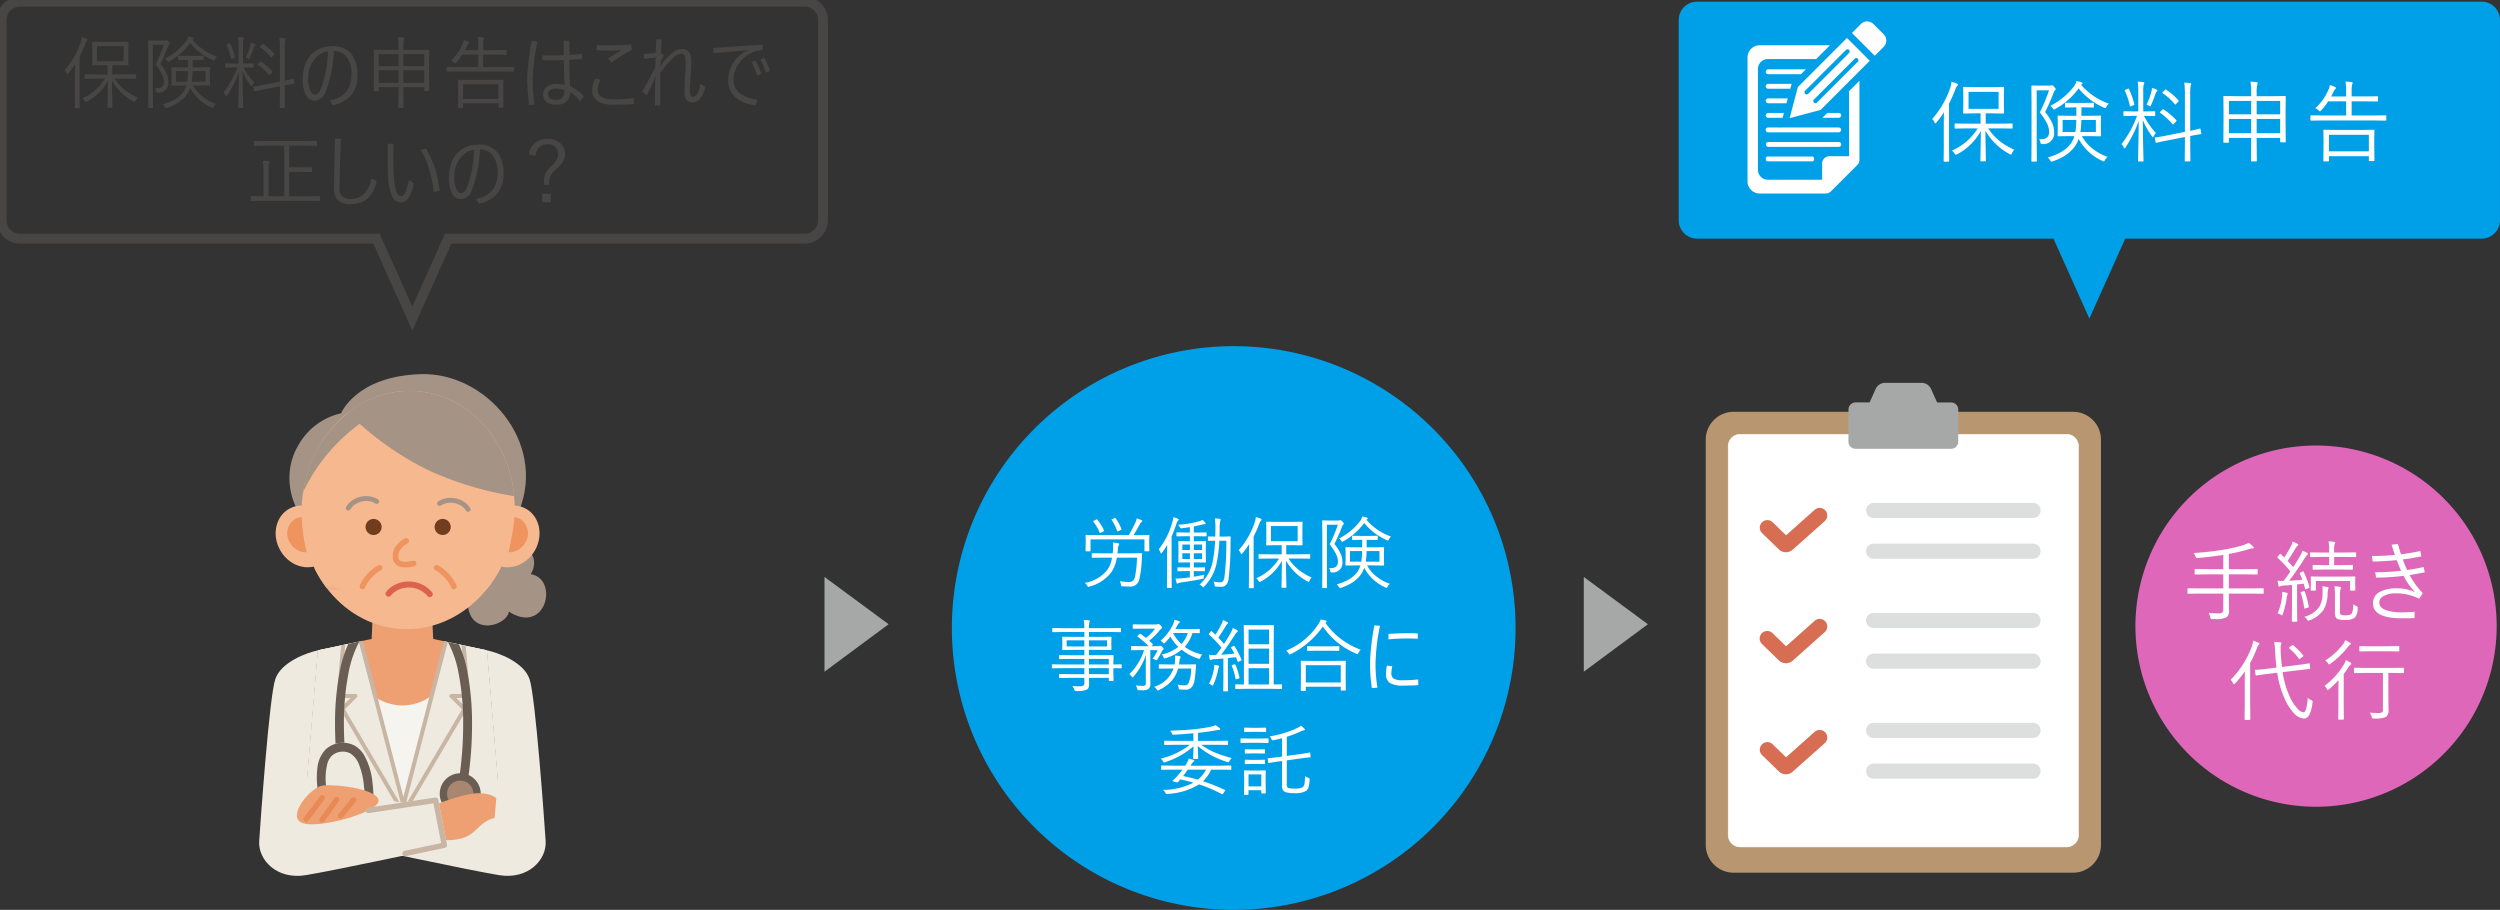 <svg xmlns="http://www.w3.org/2000/svg" xmlns:xlink="http://www.w3.org/1999/xlink" width="507.854" height="184.83" viewBox="0 0 507.854 184.83">
  <rect x="0" y="0" width="507.854" height="184.83" fill="#333333" stroke="none"/>
  <defs>
    <clipPath id="clip-path">
      <rect id="長方形_1669" data-name="長方形 1669" width="58.891" height="65.466" fill="none"/>
    </clipPath>
    <clipPath id="clip-path-2">
      <path id="パス_2339" data-name="パス 2339" d="M50.972,73.075,50.6,81.239l-10.889,2.31L37.47,110.179l.013,12.135H76.215l.013-12.135L73.986,83.549,63.1,81.239l-.368-8.164Z" transform="translate(-37.47 -73.075)" fill="none"/>
    </clipPath>
    <clipPath id="clip-path-3">
      <rect id="長方形_1670" data-name="長方形 1670" width="507.854" height="184.53" fill="none"/>
    </clipPath>
    <clipPath id="clip-path-4">
      <path id="パス_2349" data-name="パス 2349" d="M56.009,71.043a4.113,4.113,0,0,0,4.1,4.156,4.527,4.527,0,0,0,1.626-.235A24.885,24.885,0,0,0,64.5,70.657a4.176,4.176,0,0,0-4.06-3.457c-.057,0-.113,0-.171,0a4.156,4.156,0,0,0-4.263,3.845" transform="translate(-56.006 -67.198)" fill="none"/>
    </clipPath>
    <radialGradient id="radial-gradient" cx="0.507" cy="0.499" r="0.493" gradientTransform="matrix(0.934, 0.042, -0.037, 0.937, -0.351, 0.952)" gradientUnits="objectBoundingBox">
      <stop offset="0" stop-color="#f19d80"/>
      <stop offset="0.436" stop-color="#f19f81"/>
      <stop offset="0.741" stop-color="#f2a886"/>
      <stop offset="1" stop-color="#f5b88f"/>
    </radialGradient>
    <clipPath id="clip-path-5">
      <path id="パス_2351" data-name="パス 2351" d="M55.843,70.8a4.115,4.115,0,0,0,4.1,4.156,4.455,4.455,0,0,0,2.563-.686A25.051,25.051,0,0,0,64.36,71.31c.007-.067.01-.133.013-.2a4.117,4.117,0,0,0-4.1-4.158c-.057,0-.113,0-.17,0A4.157,4.157,0,0,0,55.843,70.8" transform="translate(-55.84 -66.949)" fill="none"/>
    </clipPath>
    <radialGradient id="radial-gradient-2" cx="0.5" cy="0.498" r="0.491" gradientTransform="matrix(0.923, 0.042, -0.037, 0.937, -0.444, 0.947)" xlink:href="#radial-gradient"/>
    <clipPath id="clip-path-6">
      <path id="パス_2353" data-name="パス 2353" d="M38.4,70.861a24.1,24.1,0,0,0,2.465,3.976,4.472,4.472,0,0,0,1.618.361,4.163,4.163,0,0,0,4.434-3.84A4.117,4.117,0,0,0,42.827,67.2c-.058,0-.115,0-.171,0A4.171,4.171,0,0,0,38.4,70.861" transform="translate(-38.405 -67.198)" fill="none"/>
    </clipPath>
    <radialGradient id="radial-gradient-3" cx="0.494" cy="0.495" r="0.489" gradientTransform="matrix(0.939, 0.042, -0.037, 0.937, -0.11, 0.814)" xlink:href="#radial-gradient"/>
  </defs>
  <g id="グループ_1720" data-name="グループ 1720" transform="translate(-416 -2818)">
    <g id="グループ_1578" data-name="グループ 1578" transform="translate(0 20)">
      <g id="グループ_1577" data-name="グループ 1577" transform="translate(416 2798)">
        <path id="パス_2328" data-name="パス 2328" d="M50.971,73.074,50.6,81.24,39.713,83.55l-2.244,26.629.015,12.135h38.73l.015-12.135L73.987,83.55,63.1,81.24l-.368-8.166Z" transform="translate(24.896 48.553)" fill="#eea073"/>
        <g id="グループ_1558" data-name="グループ 1558" transform="translate(52.302 105.402)">
          <g id="グループ_1557" data-name="グループ 1557" clip-path="url(#clip-path)">
            <path id="パス_2329" data-name="パス 2329" d="M73.987,79.955l-6.937-1.471a11.653,11.653,0,0,1,.13,1.734c0,6.037-4.624,10.93-10.33,10.93s-10.331-4.893-10.331-10.93a11.434,11.434,0,0,1,.131-1.734l-6.937,1.471-2.244,26.629.023,19.312H76.205l.023-19.312Z" transform="translate(-27.406 -53.254)" fill="#f5f4ee"/>
            <path id="パス_2330" data-name="パス 2330" d="M65.4,78.274,56.682,111.2l-8.66-32.873-8.311,1.763L37.47,106.724l.023,19.312H76.206l.023-19.312L73.987,80.095Z" transform="translate(-27.405 -53.394)" fill="#efeadf"/>
            <path id="パス_2331" data-name="パス 2331" d="M50.819,104.247a1.219,1.219,0,1,1-1.22-1.22,1.22,1.22,0,0,1,1.22,1.22" transform="translate(-20.155 -36.947)" fill="#c8b5a3"/>
          </g>
        </g>
        <g id="グループ_1560" data-name="グループ 1560" transform="translate(62.367 121.629)">
          <g id="グループ_1559" data-name="グループ 1559" clip-path="url(#clip-path-2)">
            <path id="パス_2332" data-name="パス 2332" d="M54.282,113.562,41.876,92.445a.411.411,0,0,1,.063-.5l1.951-1.954H41.516a.411.411,0,0,1-.409-.446l.969-11.193a.41.41,0,1,1,.817.07l-.93,10.749H44.88a.411.411,0,0,1,.29.7L42.743,92.3l11.892,20.241L66.529,92.3,64.1,89.873a.411.411,0,0,1,.29-.7H67.31L66.379,78.4a.41.41,0,0,1,.817-.07l.969,11.222a.411.411,0,0,1-.409.446H65.381l1.952,1.954a.411.411,0,0,1,.063.5L54.99,113.562a.41.41,0,0,1-.707,0" transform="translate(-35.055 -69.835)" fill="#c8b5a3"/>
            <path id="パス_2333" data-name="パス 2333" d="M52.573,112.249,43.625,77.813a.41.41,0,1,1,.794-.206l8.55,32.908,8.552-32.908a.41.41,0,1,1,.794.206l-8.948,34.436c-.047.181-.21,1.947-.4,1.947s-.35-1.766-.4-1.947" transform="translate(-33.389 -70.268)" fill="#c8b5a3"/>
            <path id="パス_2334" data-name="パス 2334" d="M47.172,106.009a.9.9,0,1,1-.228-1.788l1.438-.185c.012-.285.022-.644.027-1.057a30.8,30.8,0,0,0-.221-4.053,14.982,14.982,0,0,0-.937-3.815,4.5,4.5,0,0,0-1.846-2.33,3.406,3.406,0,0,0-3.633.464,3.661,3.661,0,0,0-.95,1.611,12.374,12.374,0,0,0-.2,5.035,32.029,32.029,0,0,0,1.1,5l1.44-.185a.9.9,0,0,1,.228,1.789l-2.182.278a.9.9,0,0,1-.965-.6,33.613,33.613,0,0,1-1.4-6.052,16.7,16.7,0,0,1-.048-4.416,6.266,6.266,0,0,1,1.756-3.78,5.2,5.2,0,0,1,5.717-.731,5.466,5.466,0,0,1,1.994,1.946A14.021,14.021,0,0,1,49.975,98.7a33.557,33.557,0,0,1,.163,6.212.9.9,0,0,1-.784.821Z" transform="translate(-36.678 -61.399)" fill="#6a5e54"/>
            <path id="パス_2335" data-name="パス 2335" d="M42.791,100.251c-.058-1.163-.1-2.435-.1-3.777a52.658,52.658,0,0,1,.875-10.05,22.1,22.1,0,0,1,3.49-8.785.9.9,0,1,0-1.45-1.07,23.825,23.825,0,0,0-3.808,9.5,54.5,54.5,0,0,0-.91,10.4c0,1.418.042,2.761.1,3.981a5.818,5.818,0,0,1,1.794-.2" transform="translate(-35.196 -70.996)" fill="#6a5e54"/>
            <path id="パス_2336" data-name="パス 2336" d="M59.443,106.85a75.3,75.3,0,0,0,.7-10.374,54.5,54.5,0,0,0-.91-10.4,23.825,23.825,0,0,0-3.808-9.5.9.9,0,1,0-1.45,1.07,22.079,22.079,0,0,1,3.49,8.785,52.658,52.658,0,0,1,.875,10.05,75.351,75.351,0,0,1-.654,9.907c-.018.13-.028.193-.028.193a.9.9,0,0,0,.752,1.029.988.988,0,0,0,.14.01.9.9,0,0,0,.889-.764" transform="translate(-26.619 -70.996)" fill="#6a5e54"/>
            <path id="パス_2337" data-name="パス 2337" d="M53.669,98.538A4.162,4.162,0,1,1,57.83,102.7a4.16,4.16,0,0,1-4.161-4.163" transform="translate(-26.707 -58.921)" fill="#6a5e54"/>
            <path id="パス_2338" data-name="パス 2338" d="M54.562,97.945a2.675,2.675,0,1,1,2.675,2.675,2.676,2.676,0,0,1-2.675-2.675" transform="translate(-26.113 -58.328)" fill="#a8866f"/>
          </g>
        </g>
        <g id="グループ_1562" data-name="グループ 1562">
          <g id="グループ_1561" data-name="グループ 1561" clip-path="url(#clip-path-3)">
            <path id="パス_2340" data-name="パス 2340" d="M41.6,53.721s2.961-7.648,16.257-8.054S83.391,59.521,77.825,73.393l-27.54-5.969Z" transform="translate(27.642 30.337)" fill="#a59386"/>
            <path id="パス_2341" data-name="パス 2341" d="M49.339,50.263a13.312,13.312,0,0,0-12.2,6.8c-4.712,7.931.945,17.323,3.662,15.751Z" transform="translate(23.47 33.38)" fill="#a59386"/>
            <path id="パス_2342" data-name="パス 2342" d="M66.2,67.825c3.091-2.267,7.212,1.237,4.842,5.048,5.769.927,3.194,12.465-4.431,7.623-.514,3.091-8.757,5.255-8.344-2.678-3.812-1.133-4.739-7.933,2.267-8.653-.826-3.194,3.194-4.842,5.666-1.34" transform="translate(36.765 43.762)" fill="#a59386"/>
            <path id="パス_2343" data-name="パス 2343" d="M34.574,70.805c1.761,3.093,5.414,4.331,8.164,2.765s3.549-5.338,1.789-8.43-5.414-4.331-8.162-2.766-3.552,5.338-1.791,8.432" transform="translate(22.352 40.993)" fill="#f5b88f"/>
            <path id="パス_2344" data-name="パス 2344" d="M36.621,63.5a2.932,2.932,0,0,1,1.441-.381,32.963,32.963,0,0,0,.927,7.125A3.7,3.7,0,0,1,35.6,68.3,3.476,3.476,0,0,1,36.621,63.5" transform="translate(23.304 41.941)" fill="#ef945e"/>
            <path id="パス_2345" data-name="パス 2345" d="M69.638,70.805c-1.761,3.093-5.414,4.331-8.164,2.765s-3.549-5.338-1.791-8.43,5.416-4.331,8.164-2.766,3.55,5.338,1.791,8.432" transform="translate(39.036 40.993)" fill="#f5b88f"/>
            <path id="パス_2346" data-name="パス 2346" d="M64.435,63.5a2.932,2.932,0,0,0-1.441-.381,32.963,32.963,0,0,1-.927,7.125A3.7,3.7,0,0,0,65.454,68.3,3.477,3.477,0,0,0,64.435,63.5" transform="translate(41.24 41.941)" fill="#ef945e"/>
            <path id="パス_2347" data-name="パス 2347" d="M80.072,72.71c-.564,13.355-10.7,23.823-22.64,23.379S36.272,84.458,36.838,71.1s10.7-23.823,22.638-23.379,21.16,11.629,20.6,24.985" transform="translate(24.46 31.702)" fill="#f5b88f"/>
          </g>
        </g>
        <g id="グループ_1564" data-name="グループ 1564" transform="translate(93.218 111.847)">
          <g id="グループ_1563" data-name="グループ 1563" clip-path="url(#clip-path-4)">
            <path id="パス_2348" data-name="パス 2348" d="M55.748,75.335l8.914.331.352-8.328L56.1,67.007Z" transform="translate(-56.177 -67.325)" fill="url(#radial-gradient)"/>
          </g>
        </g>
        <g id="グループ_1566" data-name="グループ 1566" transform="translate(92.942 111.433)">
          <g id="グループ_1565" data-name="グループ 1565" clip-path="url(#clip-path-5)">
            <path id="パス_2350" data-name="パス 2350" d="M55.582,75.1l9.042.336.353-8.348-9.042-.336Z" transform="translate(-56.011 -67.078)" fill="url(#radial-gradient-2)"/>
          </g>
        </g>
        <g id="グループ_1568" data-name="グループ 1568" transform="translate(63.923 111.847)">
          <g id="グループ_1567" data-name="グループ 1567" clip-path="url(#clip-path-6)">
            <path id="パス_2352" data-name="パス 2352" d="M38.2,75.4l8.938.332.355-8.4-8.938-.332Z" transform="translate(-38.541 -67.325)" fill="url(#radial-gradient-3)"/>
          </g>
        </g>
        <g id="グループ_1570" data-name="グループ 1570">
          <path id="パス_2354" data-name="パス 2354" d="M49.316,71.451a2.023,2.023,0,0,1-1.075-.824,2.149,2.149,0,0,1-.306-1c0-.088-.008-.173-.008-.256a3.525,3.525,0,0,1,.408-1.646A4.375,4.375,0,0,1,49.2,66.6a5.23,5.23,0,0,1,1.247-.879.57.57,0,0,1,.483,1.032l0,0-.03.015c-.027.015-.07.037-.123.068a4.452,4.452,0,0,0-.433.288,3.473,3.473,0,0,0-.994,1.13,2.362,2.362,0,0,0-.278,1.118c0,.058,0,.117,0,.176a1.01,1.01,0,0,0,.136.471.746.746,0,0,0,.278.258,2.18,2.18,0,0,0,1.055.215,6.156,6.156,0,0,0,1.445-.2l.025-.008a.57.57,0,1,1,.316,1.1,7.2,7.2,0,0,1-1.786.25,3.734,3.734,0,0,1-1.225-.185" transform="translate(31.844 43.631)" fill="#ef945e"/>
          <path id="パス_2355" data-name="パス 2355" d="M44.234,73.832a.571.571,0,0,1-.29-.752,8.867,8.867,0,0,1,3.76-4.063.57.57,0,0,1,.509,1.02l-.015.007c-.013.008-.035.018-.063.035-.058.033-.143.083-.253.151a7.7,7.7,0,0,0-.864.641,7.58,7.58,0,0,0-2.032,2.671.567.567,0,0,1-.752.29" transform="translate(29.166 45.818)" fill="#ef945e"/>
          <path id="パス_2356" data-name="パス 2356" d="M57.247,73.832a.57.57,0,0,0,.29-.752,8.867,8.867,0,0,0-3.76-4.063.57.57,0,0,0-.509,1.02l.015.007c.013.008.035.018.063.035.058.033.145.083.253.151a7.7,7.7,0,0,1,.864.641,7.58,7.58,0,0,1,2.032,2.671.567.567,0,0,0,.752.29" transform="translate(35.184 45.818)" fill="#ef945e"/>
          <path id="パス_2357" data-name="パス 2357" d="M48.225,62.062a3.774,3.774,0,0,0-1.428-.5A3.987,3.987,0,0,0,45,61.771a3.458,3.458,0,0,0-.538.23,3.527,3.527,0,0,0-1.327,1.215.494.494,0,1,1-.866-.476A4.426,4.426,0,0,1,44,61.129a4.619,4.619,0,0,1,.686-.295,4.991,4.991,0,0,1,2.234-.25,4.754,4.754,0,0,1,1.8.622.493.493,0,0,1,.18.674.474.474,0,0,1-.195.19.492.492,0,0,1-.479-.008" transform="translate(28.047 40.23)" fill="#a59386"/>
          <path id="パス_2358" data-name="パス 2358" d="M54.1,62.327a3.777,3.777,0,0,1,1.413-.539,4,4,0,0,1,1.8.155,3.579,3.579,0,0,1,.543.215,3.538,3.538,0,0,1,1.362,1.177.494.494,0,1,0,.851-.5A4.558,4.558,0,0,0,57.6,61a5,5,0,0,0-2.239-.186,4.8,4.8,0,0,0-1.779.676.494.494,0,0,0,.519.841" transform="translate(35.443 40.369)" fill="#a59386"/>
          <path id="パス_2359" data-name="パス 2359" d="M44.615,64.97A1.632,1.632,0,1,1,46.248,66.6a1.632,1.632,0,0,1-1.633-1.633" transform="translate(29.645 42.084)" fill="#723d1f"/>
          <path id="パス_2360" data-name="パス 2360" d="M53.046,64.97A1.633,1.633,0,1,1,54.679,66.6a1.632,1.632,0,0,1-1.633-1.633" transform="translate(35.246 42.084)" fill="#723d1f"/>
          <path id="パス_2361" data-name="パス 2361" d="M58.631,63.736a66.69,66.69,0,0,0,17.595,5.34c-1.072-11.693-9.669-20.947-20.508-21.35a20.186,20.186,0,0,0-13.251,4.416A61.974,61.974,0,0,0,58.631,63.736" transform="translate(28.217 31.701)" fill="#a59386"/>
          <path id="パス_2362" data-name="パス 2362" d="M36.991,67.328A36.5,36.5,0,0,1,50.926,51.818l-1.674-2.676a24.505,24.505,0,0,0-12.26,18.186" transform="translate(24.578 32.652)" fill="#a59386"/>
          <path id="パス_2363" data-name="パス 2363" d="M55.532,73.877s-.06-.082-.215-.238a4.832,4.832,0,0,0-.711-.584,4.963,4.963,0,0,0-2.815-.861,4.689,4.689,0,0,0-3.6,1.55.386.386,0,0,0-.038.05.608.608,0,1,1-.982-.717,5.827,5.827,0,0,1,4.624-2.1A6.107,6.107,0,0,1,56.5,73.145a.609.609,0,1,1-.972.732" transform="translate(31.266 47.16)" fill="#dc624f"/>
          <path id="パス_2364" data-name="パス 2364" d="M71.838,106,69.6,79.368c2.192.456,7.467,2.32,8.68,5.836s3.031,29.171,3.274,32.929-3.517,7.883-9.459,6.912-28.011-5.7-28.011-5.7l1.962-10.086,25.146,4.174Z" transform="translate(29.289 52.734)" fill="#efeadf"/>
          <path id="パス_2365" data-name="パス 2365" d="M41.351,106l2.242-26.629c-2.192.456-7.467,2.32-8.68,5.836s-3.031,29.171-3.274,32.929,3.517,7.883,9.459,6.912,28.011-5.7,28.011-5.7L67.147,109.26,42,113.434Z" transform="translate(21.016 52.734)" fill="#efeadf"/>
          <path id="パス_2366" data-name="パス 2366" d="M41.694,95.866c-2.691.225-7.631,6.337-4.4,7.63s15.261-2.069,15.519-4.4S44.8,95.607,41.694,95.866" transform="translate(24.076 63.674)" fill="#eea073"/>
          <path id="パス_2367" data-name="パス 2367" d="M52.1,108.821a.553.553,0,0,1,.426-.656l7.443-1.576L58.4,98.517,45.255,100.5a.554.554,0,0,1-.165-1.1l13.668-2.059a.554.554,0,0,1,.626.443l1.774,9.128a.553.553,0,0,1-.428.647l-7.976,1.688a.54.54,0,0,1-.115.013.553.553,0,0,1-.541-.439" transform="translate(29.646 64.674)" fill="#c8b5a3"/>
          <path id="パス_2368" data-name="パス 2368" d="M53.575,98.865s5.3-2.056,8.006-2.056,3.647,1.042,3.647,1.042l-.35,3.995a5.476,5.476,0,0,0-1.9.807c-1.193.676-2.475,2.6-4.293,3.162a10.019,10.019,0,0,1-2.888.528H55.03Z" transform="translate(35.598 64.324)" fill="#eea073"/>
          <path id="パス_2369" data-name="パス 2369" d="M37.255,102.36a.553.553,0,0,1-.108-.776l3.264-4.331a.554.554,0,0,1,.885.666l-3.266,4.333a.555.555,0,0,1-.776.108" transform="translate(24.607 64.473)" fill="#e88a56"/>
          <path id="パス_2370" data-name="パス 2370" d="M39.2,102.411a.553.553,0,0,1-.131-.772L42,97.507a.554.554,0,1,1,.9.641l-2.933,4.131a.555.555,0,0,1-.772.132" transform="translate(25.893 64.633)" fill="#e88a56"/>
          <path id="パス_2371" data-name="パス 2371" d="M41.426,101.495a.556.556,0,0,1-.072-.781l2.666-3.2a.554.554,0,1,1,.851.709l-2.666,3.2a.552.552,0,0,1-.779.072" transform="translate(27.393 64.66)" fill="#e88a56"/>
          <path id="パス_2372" data-name="パス 2372" d="M334.008,91.064a36.692,36.692,0,1,1-36.691-36.691,36.691,36.691,0,0,1,36.691,36.691" transform="translate(173.17 36.127)" fill="#de67b9"/>
        </g>
        <path id="パス_2804" data-name="パス 2804" d="M16.7-4.474q0,.141-.149.141l-2.373-.035H9.624v1.2L9.659-.879A1.577,1.577,0,0,1,9.193.413a4.687,4.687,0,0,1-2.5.4H6.311a.536.536,0,0,1-.343-.07A.683.683,0,0,1,5.845.431,2.852,2.852,0,0,0,5.52-.448a18.094,18.094,0,0,0,2.013.105,1.1,1.1,0,0,0,.809-.22.912.912,0,0,0,.149-.589V-4.368H3.735l-2.373.035a.124.124,0,0,1-.141-.141v-.835a.124.124,0,0,1,.141-.141l2.373.035H8.49V-8.279H5.361l-2.54.035q-.149,0-.149-.141V-9.22q0-.141.149-.141l2.54.035H8.49v-2.892q-2.856.422-5.168.624a1.432,1.432,0,0,1-.185.018.205.205,0,0,1-.185-.079,1.666,1.666,0,0,1-.114-.272,2.192,2.192,0,0,0-.378-.686,56.554,56.554,0,0,0,5.977-.65,35.526,35.526,0,0,0,3.85-.861,6.253,6.253,0,0,0,1.389-.58,8.839,8.839,0,0,1,.879.773.348.348,0,0,1,.123.237q0,.158-.237.158a2.238,2.238,0,0,0-.694.132,36.123,36.123,0,0,1-4.122.984v3.094h3.19l2.514-.035q.149,0,.149.141v.835q0,.141-.149.141l-2.514-.035H9.624v2.865h4.553l2.373-.035q.149,0,.149.141Z" transform="translate(443.149 124.949)" fill="#fff"/>
        <path id="パス_2805" data-name="パス 2805" d="M7.313-5.7a.372.372,0,0,1,.018.088q0,.079-.185.141l-.431.167a.8.8,0,0,1-.2.062q-.053,0-.088-.132L6.161-6.39q-.7.105-1.354.158v4.825l.035,2.628q0,.132-.141.132H3.885q-.141,0-.141-.132l.035-2.628V-6.117q-.606.053-1.714.123a1.9,1.9,0,0,0-.677.149.493.493,0,0,1-.2.053q-.123,0-.176-.22L.844-6.987q.624.062,1.063.062h.141Q2.883-8,3.454-8.859A24.4,24.4,0,0,0,.879-11.61a.192.192,0,0,1-.07-.114.514.514,0,0,1,.123-.211l.29-.36q.132-.141.185-.141a.177.177,0,0,1,.105.053l.7.686A26.95,26.95,0,0,0,3.6-14.08a3.151,3.151,0,0,0,.3-.861,6.847,6.847,0,0,1,.958.448q.185.105.185.22,0,.079-.141.193a2.1,2.1,0,0,0-.387.492q-.949,1.6-1.635,2.575L4.034-9.738q.4-.624,1.494-2.443a6.186,6.186,0,0,0,.378-.905,7.218,7.218,0,0,1,.958.448.269.269,0,0,1,.158.22q0,.105-.158.211a3.716,3.716,0,0,0-.6.8Q4.729-8.974,3.208-6.97q1.767-.105,2.681-.211-.22-.58-.536-1.222a.216.216,0,0,1-.035-.1q0-.053.211-.158l.343-.167a.543.543,0,0,1,.158-.044.131.131,0,0,1,.114.088A16.724,16.724,0,0,1,7.313-5.7ZM16.8-11.918a.124.124,0,0,1-.141.141l-2.373-.035H12.34v1.661h1.441l2.232-.035q.149,0,.149.141v.686q0,.141-.149.141l-2.232-.035H10.345l-2.25.035q-.123,0-.123-.141v-.686q0-.141.123-.141l2.25.035h.976v-1.661H9.967l-2.373.035q-.149,0-.149-.141v-.7q0-.123.149-.123l2.373.035H11.32v-.483a7.463,7.463,0,0,0-.132-1.784q.4.018,1.134.088.237.026.237.149a.6.6,0,0,1-.123.316,3.532,3.532,0,0,0-.1,1.151v.563h1.951l2.373-.035q.141,0,.141.123Zm-.158,6.8q0,.141-.149.141h-.773a.124.124,0,0,1-.141-.141v-1.8H8.622v1.8q0,.141-.123.141H7.726q-.149,0-.149-.141l.035-1.477V-6.97l-.035-.7q0-.176.141-.176l2.364.035h4.043l2.382-.035a.124.124,0,0,1,.141.141l-.035.633v.483Zm.475,3.691a2.963,2.963,0,0,1-.545,1.9,2.853,2.853,0,0,1-2,.519,3.9,3.9,0,0,1-1.547-.2q-.527-.272-.527-1.222V-3.867a15.741,15.741,0,0,0-.088-1.986,9.522,9.522,0,0,1,1.081.114q.237.026.237.158a1.513,1.513,0,0,1-.114.36,6.406,6.406,0,0,0-.088,1.459V-.7q0,.519.158.6a2.065,2.065,0,0,0,.976.141q1.02,0,1.257-.36a4.155,4.155,0,0,0,.29-1.89,2.251,2.251,0,0,0,.6.343q.237.1.272.167A.653.653,0,0,1,17.121-1.424ZM11.206-5.546a1.628,1.628,0,0,1-.088.343,3.957,3.957,0,0,0-.105.923A6.6,6.6,0,0,1,10.143-1,6.028,6.028,0,0,1,7.356,1.063a1,1,0,0,1-.272.088q-.1,0-.246-.255A1.873,1.873,0,0,0,6.275.343,5.287,5.287,0,0,0,9.308-1.67,5.1,5.1,0,0,0,9.984-4.3q.009-.352.009-.545a7.612,7.612,0,0,0-.062-1.011q.633.07.984.132Q11.206-5.669,11.206-5.546ZM2.927-4.359a.556.556,0,0,1-.07.237,1.7,1.7,0,0,0-.149.536A16.811,16.811,0,0,1,1.9-.2Q1.819.053,1.74.053a.674.674,0,0,1-.272-.141A2.132,2.132,0,0,0,.861-.343a12.485,12.485,0,0,0,.9-3.437q.026-.29.026-.545,0-.141-.009-.4.536.088.9.185Q2.927-4.456,2.927-4.359Zm4.254,2.61a.553.553,0,0,1,.009.088q0,.088-.229.167l-.4.123a.756.756,0,0,1-.211.053q-.079,0-.1-.123a16.125,16.125,0,0,0-.7-3.076.372.372,0,0,1-.018-.088q0-.062.22-.132l.36-.105a.792.792,0,0,1,.158-.035q.062,0,.114.123A20.867,20.867,0,0,1,7.181-1.749Z" transform="translate(461.823 124.949)" fill="#fff"/>
        <path id="パス_2806" data-name="パス 2806" d="M9.018-8.139a16.125,16.125,0,0,0,2.672,3.674l-.738,1.151a10.265,10.265,0,0,0-4.7-1.1,4.949,4.949,0,0,0-2.575.571,1.487,1.487,0,0,0-.826,1.3q0,1.046,1.415,1.556a9.622,9.622,0,0,0,3.208.431q1.055,0,2.54-.114V.6Q9.22.65,7.418.65,1.573.65,1.573-2.391A2.534,2.534,0,0,1,2.944-4.7a7.1,7.1,0,0,1,3.524-.729,8.093,8.093,0,0,1,3.665.791A14.556,14.556,0,0,1,7.778-7.972a44.016,44.016,0,0,1-5.581.36l-.176-1.1A42.9,42.9,0,0,0,7.277-9q-.571-1.31-.888-2.162-2.259.237-4.878.29l-.158-1.134a44.431,44.431,0,0,0,4.676-.22q-.264-.729-.677-2.083l1.292-.123q.316,1.16.615,2.083,1.828-.22,3.938-.668l.185,1.1q-2.118.422-3.744.615a21.36,21.36,0,0,0,.879,2.145q1.89-.272,3.349-.615l.22,1.081Q10.661-8.394,9.018-8.139Z" transform="translate(480.48 124.949)" fill="#fff"/>
        <path id="パス_2807" data-name="パス 2807" d="M17.279-2.2Q16.9,1.046,15.548,1.046A3.11,3.11,0,0,1,13.359-.211a10.408,10.408,0,0,1-1.714-2.725,19.607,19.607,0,0,1-1.529-5.326l-1.767.22q-1.521.176-2.461.334a.378.378,0,0,1-.07.009q-.1,0-.114-.149L5.6-8.692v-.07q0-.1.149-.1.589,0,2.5-.229l1.723-.22Q9.782-10.767,9.7-12.3a17.687,17.687,0,0,0-.2-2.215,8.175,8.175,0,0,1,1.23.079q.237.026.237.176,0,.018-.1.343a2,2,0,0,0-.062.615q0,.308.018.949.1,1.705.255,2.918l2.971-.378q1.151-.141,1.942-.272.211-.026.422-.07.123-.018.141-.018a.289.289,0,0,1,.07-.009q.07,0,.088.132L16.8-9.2a.378.378,0,0,1,.009.07q0,.079-.141.1l-2.531.29-2.918.36a17.738,17.738,0,0,0,1.424,4.931,8.787,8.787,0,0,0,1.608,2.5,1.9,1.9,0,0,0,1.2.729q.633,0,.861-2.953a2.714,2.714,0,0,0,.721.483q.281.141.281.281A1.589,1.589,0,0,1,17.279-2.2ZM6.486-14.168a.34.34,0,0,1-.149.255,2.18,2.18,0,0,0-.36.686,22.064,22.064,0,0,1-1.362,2.971v8.64l.035,2.786q0,.149-.167.149H3.621q-.141,0-.141-.149l.035-2.786V-6.1q0-.773.035-2.435a22.448,22.448,0,0,1-2,2.452q-.158.158-.229.158-.105,0-.185-.176A2.409,2.409,0,0,0,.65-6.838a18.745,18.745,0,0,0,4.289-6.715,6.278,6.278,0,0,0,.281-1.222,7.286,7.286,0,0,1,1.081.413Q6.486-14.291,6.486-14.168ZM15.372-11.8a.2.2,0,0,1,.062.105q0,.062-.149.185l-.457.334q-.158.141-.211.141t-.105-.079a10.355,10.355,0,0,0-1.942-2.074q-.079-.07-.079-.114t.167-.193l.413-.308a.389.389,0,0,1,.176-.088.177.177,0,0,1,.105.053A13.311,13.311,0,0,1,15.372-11.8Z" transform="translate(452.487 144.925)" fill="#fff"/>
        <path id="パス_2808" data-name="パス 2808" d="M17.183-8.332q0,.141-.149.141L14.59-8.227h-.58v4.157l.035,3.313A1.688,1.688,0,0,1,13.562.686a5.245,5.245,0,0,1-2.5.343q-.281,0-.334-.062A.741.741,0,0,1,10.608.65a2.609,2.609,0,0,0-.378-.809q.8.07,1.723.07a1.362,1.362,0,0,0,.791-.149.665.665,0,0,0,.167-.536V-8.227H9.65l-2.461.035q-.149,0-.149-.141v-.8q0-.141.149-.141l2.461.035H14.59l2.443-.035q.149,0,.149.141ZM6.478-10.081a.266.266,0,0,1-.123.2,1.277,1.277,0,0,0-.4.431q-.58.9-1.011,1.459V-1.2l.035,2.32a.124.124,0,0,1-.141.141h-.87a.124.124,0,0,1-.141-.141L3.867-1.2V-4.43q0-.967.035-2.338A20.578,20.578,0,0,1,1.96-4.913a.63.63,0,0,1-.255.158q-.07,0-.176-.22A2.316,2.316,0,0,0,1.063-5.6,15.415,15.415,0,0,0,5-9.976a3.42,3.42,0,0,0,.378-.861,6.5,6.5,0,0,1,.94.519A.329.329,0,0,1,6.478-10.081Zm9.756-2.654a.124.124,0,0,1-.141.141L13.86-12.63H10.477l-2.215.035a.124.124,0,0,1-.141-.141v-.8a.124.124,0,0,1,.141-.141l2.215.035H13.86l2.232-.035a.124.124,0,0,1,.141.141Zm-9.844-1.4q0,.114-.22.237a2.534,2.534,0,0,0-.431.466,17.328,17.328,0,0,1-3.507,3.349.437.437,0,0,1-.255.123q-.1,0-.246-.246a2.423,2.423,0,0,0-.527-.562A13.478,13.478,0,0,0,4.843-14.1a2.777,2.777,0,0,0,.4-.791,5.588,5.588,0,0,1,.993.545Q6.39-14.238,6.39-14.133Z" transform="translate(471.161 144.925)" fill="#fff"/>
        <g id="グループ_1572" data-name="グループ 1572">
          <path id="パス_2373" data-name="パス 2373" d="M282.81,50.26H213.843a5.665,5.665,0,0,0-5.661,5.659v82.306a5.665,5.665,0,0,0,5.661,5.659H282.81a5.665,5.665,0,0,0,5.659-5.659V55.919a5.665,5.665,0,0,0-5.659-5.659" transform="translate(138.324 33.395)" fill="#b89770"/>
          <path id="パス_2374" data-name="パス 2374" d="M279.641,136.826H213.367a2.442,2.442,0,0,1-2.442-2.44V55.45a2.441,2.441,0,0,1,2.442-2.44h66.275a2.441,2.441,0,0,1,2.442,2.44v78.936a2.442,2.442,0,0,1-2.442,2.44" transform="translate(140.146 35.223)" fill="#fff"/>
          <path id="パス_2375" data-name="パス 2375" d="M279.663,136.9H213.389a2.5,2.5,0,0,1-2.5-2.495V55.473a2.5,2.5,0,0,1,2.5-2.5h66.275a2.5,2.5,0,0,1,2.5,2.5v78.934a2.5,2.5,0,0,1-2.5,2.495M213.389,53.086A2.39,2.39,0,0,0,211,55.473v78.934a2.39,2.39,0,0,0,2.387,2.385h66.275a2.389,2.389,0,0,0,2.387-2.385V55.473a2.389,2.389,0,0,0-2.387-2.387Z" transform="translate(140.125 35.199)" fill="#fff"/>
          <path id="パス_2376" data-name="パス 2376" d="M227.051,60.127h19.407a1.451,1.451,0,0,0,1.451-1.455l-.005-6.518a1.453,1.453,0,0,0-1.453-1.45h-2.841l-1.233-2.741a2.1,2.1,0,0,0-1.911-1.235h-7.423a2.094,2.094,0,0,0-1.911,1.235L229.9,50.7h-2.841a1.452,1.452,0,0,0-1.451,1.45l-.008,6.518a1.454,1.454,0,0,0,1.453,1.455" transform="translate(149.896 31.047)" fill="#a6a7a7"/>
          <path id="パス_2377" data-name="パス 2377" d="M229.288,64.456h32.383a1.539,1.539,0,1,0,0-3.078H229.288a1.539,1.539,0,1,0,0,3.078" transform="translate(151.324 40.781)" fill="#dddede"/>
          <path id="パス_2378" data-name="パス 2378" d="M229.288,69.426h32.383a1.539,1.539,0,1,0,0-3.078H229.288a1.539,1.539,0,1,0,0,3.078" transform="translate(151.324 44.084)" fill="#dddede"/>
          <path id="パス_2379" data-name="パス 2379" d="M220.116,67.547,217.391,64.9a1.539,1.539,0,1,0-2.144,2.209l3.407,3.306a2.057,2.057,0,0,0,2.8.06l6.515-5.8a1.539,1.539,0,1,0-2.046-2.3Z" transform="translate(142.709 41.191)" fill="#d76d53"/>
          <path id="パス_2380" data-name="パス 2380" d="M220.116,81.094l-2.725-2.643a1.54,1.54,0,1,0-2.144,2.21l3.407,3.3a2.057,2.057,0,0,0,2.8.06l6.515-5.8a1.538,1.538,0,1,0-2.046-2.3Z" transform="translate(142.709 50.191)" fill="#d76d53"/>
          <path id="パス_2381" data-name="パス 2381" d="M220.116,94.642,217.391,92a1.539,1.539,0,1,0-2.144,2.209l3.407,3.306a2.057,2.057,0,0,0,2.8.06l6.515-5.8a1.539,1.539,0,1,0-2.046-2.3Z" transform="translate(142.709 59.193)" fill="#d76d53"/>
          <path id="パス_2382" data-name="パス 2382" d="M229.288,77.876h32.383a1.539,1.539,0,1,0,0-3.078H229.288a1.539,1.539,0,1,0,0,3.078" transform="translate(151.324 49.699)" fill="#dddede"/>
          <path id="パス_2383" data-name="パス 2383" d="M229.288,82.846h32.383a1.539,1.539,0,1,0,0-3.078H229.288a1.539,1.539,0,1,0,0,3.078" transform="translate(151.324 53)" fill="#dddede"/>
          <path id="パス_2384" data-name="パス 2384" d="M229.288,91.295h32.383a1.539,1.539,0,1,0,0-3.078H229.288a1.539,1.539,0,1,0,0,3.078" transform="translate(151.324 58.615)" fill="#dddede"/>
          <path id="パス_2385" data-name="パス 2385" d="M229.288,96.265h32.383a1.539,1.539,0,1,0,0-3.078H229.288a1.539,1.539,0,1,0,0,3.078" transform="translate(151.324 61.918)" fill="#dddede"/>
          <path id="パス_2386" data-name="パス 2386" d="M367.988.2H208.616a3.733,3.733,0,0,0-3.733,3.733V44.611a3.733,3.733,0,0,0,3.733,3.733h72.4l7.285,16.24,7.284-16.24h72.4a3.733,3.733,0,0,0,3.733-3.733V3.937A3.733,3.733,0,0,0,367.988.2" transform="translate(136.133 0.135)" fill="#00a0e9"/>
          <path id="パス_2402" data-name="パス 2402" d="M230.684,99.322a57.255,57.255,0,1,1-57.255-57.255,57.255,57.255,0,0,1,57.255,57.255" transform="translate(77.191 28.253)" fill="#00a0e9"/>
          <path id="パス_2802" data-name="パス 2802" d="M-18.992-5.781l-.078,1.367a21.3,21.3,0,0,1-.484,3.773A1.822,1.822,0,0,1-21.539.852q-.719,0-1.391-.047A.6.6,0,0,1-23.211.75a.414.414,0,0,1-.055-.187,2.167,2.167,0,0,0-.273-.8,12.1,12.1,0,0,0,1.953.148,1.019,1.019,0,0,0,.828-.336,1.951,1.951,0,0,0,.344-.852,22.077,22.077,0,0,0,.383-3.742h-4.094A7.233,7.233,0,0,1-25.25-2.047a8.085,8.085,0,0,1-4.43,2.9q-.227.062-.242.063-.1,0-.242-.258a1.791,1.791,0,0,0-.477-.547,7.548,7.548,0,0,0,4.594-2.656A6.235,6.235,0,0,0-25.1-5.023h-1.75l-2.234.031q-.133,0-.133-.125V-5.8q0-.125.133-.125l2.234.031h1.891l.047-.656q.031-.531.031-.8a3.834,3.834,0,0,0-.062-.742q.508.039,1.039.133.258.055.258.188a.475.475,0,0,1-.094.258,1.785,1.785,0,0,0-.18.8q-.016.313-.078.813h2.609l2.258-.031A.124.124,0,0,1-18.992-5.781Zm1.469-.648a.11.11,0,0,1-.125.125h-.742a.11.11,0,0,1-.125-.125v-2.3H-29.469v2.3q0,.125-.141.125h-.742a.11.11,0,0,1-.125-.125l.031-1.68v-.531l-.031-.867a.11.11,0,0,1,.125-.125l2.227.031h6.43A27.033,27.033,0,0,0-20.3-12.273a2.6,2.6,0,0,0,.2-.719,4.9,4.9,0,0,1,.945.336q.2.094.2.188,0,.07-.125.18a1,1,0,0,0-.289.352q-.656,1.188-1.352,2.336h.852l2.227-.031a.11.11,0,0,1,.125.125l-.031.773v.625Zm-9.2-4.117a.18.18,0,0,1,.023.07q0,.047-.172.141l-.461.242a.627.627,0,0,1-.2.07q-.055,0-.094-.109a9.389,9.389,0,0,0-1.266-2.187.173.173,0,0,1-.039-.078q0-.062.141-.133l.461-.219a.453.453,0,0,1,.156-.062q.039,0,.1.078A11.518,11.518,0,0,1-26.719-10.547Zm3.516-.3a.307.307,0,0,1,.031.094q0,.047-.156.117l-.461.211a.883.883,0,0,1-.2.063q-.047,0-.086-.1a8.359,8.359,0,0,0-1.086-2.2.2.2,0,0,1-.047-.086q0-.047.188-.125l.43-.172a.42.42,0,0,1,.141-.047q.047,0,.1.078A10.118,10.118,0,0,1-23.2-10.852ZM-5.891-9.469q0,.125-.109.125l-1.8-.031h-.687v1.008h.625l1.7-.031q.141,0,.141.125l-.031,1.328v1.469l.031,1.32q0,.125-.141.125l-1.7-.031h-.625v1.039h.469l1.68-.031a.11.11,0,0,1,.125.125v.547a.11.11,0,0,1-.125.125l-1.68-.031h-.469v1.141q1.344-.219,2.148-.422l-.094.484a.56.56,0,0,1-.086.3A.858.858,0,0,1-6.8-.7Q-8.3-.375-10.961,0a1.75,1.75,0,0,0-.687.18.392.392,0,0,1-.211.078q-.086,0-.141-.211a7.783,7.783,0,0,1-.2-.828q.141.008.3.008a11.618,11.618,0,0,0,1.172-.07q.539-.047,1.438-.18V-2.289H-10l-1.68.031q-.133,0-.133-.125V-2.93q0-.125.133-.125l1.68.031h.719V-4.062H-9.8l-1.711.031a.11.11,0,0,1-.125-.125l.031-1.32V-6.945l-.031-1.328a.11.11,0,0,1,.125-.125l1.711.031h.516V-9.375h-.812l-1.8.031a.11.11,0,0,1-.125-.125v-.562a.11.11,0,0,1,.125-.125l1.8.031h.813v-1.1q-.82.141-1.664.234a1.1,1.1,0,0,1-.148.016q-.125,0-.25-.234a2.069,2.069,0,0,0-.352-.5,19.388,19.388,0,0,0,4.3-.7,2.408,2.408,0,0,0,.656-.289,4.012,4.012,0,0,1,.563.547.354.354,0,0,1,.094.211q0,.125-.211.125a1.56,1.56,0,0,0-.445.063q-.781.211-1.75.383v1.25H-7.8l1.8-.031q.109,0,.109.125ZM-6.82-4.75V-5.906H-8.484V-4.75Zm0-1.828v-1.1H-8.484v1.1ZM-9.281-4.75V-5.906H-10.82V-4.75Zm0-1.828v-1.1H-10.82v1.1ZM-.992-9.187q-.031.5-.031,1.43a61.787,61.787,0,0,1-.4,7.039A2.206,2.206,0,0,1-1.961.547,1.414,1.414,0,0,1-2.992.9Q-3.5.9-4,.852q-.18-.016-.211-.07A.924.924,0,0,1-4.273.5a1.834,1.834,0,0,0-.211-.656A7.284,7.284,0,0,0-3.1-.016a.649.649,0,0,0,.6-.312,2.308,2.308,0,0,0,.242-.8,54.179,54.179,0,0,0,.367-7.328H-3.3a29.364,29.364,0,0,1-.516,4.367A9.43,9.43,0,0,1-6.383.852q-.125.141-.18.141t-.2-.164A2.493,2.493,0,0,0-7.328.445a8.372,8.372,0,0,0,2.7-4.828,25.536,25.536,0,0,0,.461-4.078l-1.328.031a.11.11,0,0,1-.125-.125V-9.2q0-.133.125-.133l1.359.039q.039-1.125.039-1.734a13.167,13.167,0,0,0-.117-1.969,6.874,6.874,0,0,1,.977.1q.2.047.2.156a1.822,1.822,0,0,1-.094.336,6.06,6.06,0,0,0-.1,1.492q0,.523-.031,1.617h.656l1.477-.039A.124.124,0,0,1-.992-9.187Zm-10.562-3.547q0,.086-.156.219a1.552,1.552,0,0,0-.3.609q-.586,1.688-.992,2.609v7.828l.031,2.477a.11.11,0,0,1-.125.125h-.727a.11.11,0,0,1-.125-.125l.031-2.477V-5.484q0-.641.031-2.117a15.309,15.309,0,0,1-1.07,1.586q-.117.156-.18.156-.047,0-.125-.18a2.655,2.655,0,0,0-.352-.68,15.322,15.322,0,0,0,2.734-5.437,4.812,4.812,0,0,0,.227-1.094,6.1,6.1,0,0,1,.906.32Q-11.555-12.844-11.555-12.734Zm27,11.742a2.493,2.493,0,0,0-.437.672q-.078.211-.156.211A.631.631,0,0,1,14.609-.2a10.842,10.842,0,0,1-4.367-4.211q0,1.531.047,3.617Q10.32.789,10.32.977A.11.11,0,0,1,10.2,1.1H9.453A.11.11,0,0,1,9.328.977q0-.164.039-2.187.031-1.8.039-3.172A10.335,10.335,0,0,1,5.125-.172a.631.631,0,0,1-.242.094q-.094,0-.227-.227A2,2,0,0,0,4.18-.828,10.2,10.2,0,0,0,8.828-4.844H7.078L4.8-4.812q-.133,0-.133-.125V-5.6q0-.125.133-.125L7.078-5.7H9.359V-7.555H8.352l-2.016.039a.11.11,0,0,1-.125-.125l.031-1.4v-1.773l-.031-1.375q0-.133.125-.133l2.016.031h3.125l2-.031q.125,0,.125.133l-.031,1.375v1.773l.031,1.4a.11.11,0,0,1-.125.125l-2-.039H10.289V-5.7H12.75l2.258-.031q.133,0,.133.125v.664q0,.125-.133.125L12.75-4.844H10.734a10.056,10.056,0,0,0,2.133,2.336A12.66,12.66,0,0,0,15.445-.992ZM12.609-8.367v-3.07H7.188v3.07ZM5.281-12.75a.285.285,0,0,1-.125.219,1.658,1.658,0,0,0-.336.609A26.207,26.207,0,0,1,3.664-9.312v7.875L3.7,1.039q0,.133-.125.133H2.8q-.109,0-.109-.133l.031-2.477V-5.469q0-.727.031-2.289A17.7,17.7,0,0,1,1.375-5.883q-.117.141-.18.141t-.156-.18a1.853,1.853,0,0,0-.414-.609A16.479,16.479,0,0,0,3.891-12.2a4.481,4.481,0,0,0,.219-1.07,5.214,5.214,0,0,1,.992.336Q5.281-12.852,5.281-12.75ZM31.359.3a1.8,1.8,0,0,0-.477.57q-.133.242-.227.242a.911.911,0,0,1-.219-.078,9.072,9.072,0,0,1-4.312-3.984l-.094.258Q25.016-.109,21.461,1.1a1.147,1.147,0,0,1-.25.063q-.1,0-.219-.211a1.558,1.558,0,0,0-.461-.539q3.727-1.055,4.656-3.375.062-.164.156-.484h-.8l-2.117.031q-.109,0-.109-.125L22.352-4.7V-5.859L22.32-7.023q0-.125.109-.125l2.117.031h1.164V-8.641h-.3L23.8-8.6a.117.117,0,0,1-.133-.133v-.609q0-.125.133-.125l1.609.031h1.734l1.594-.031q.133,0,.133.125v.609a.117.117,0,0,1-.133.133l-1.594-.039h-.516v1.523h1.328l2.086-.031a.11.11,0,0,1,.125.125l-.031,1.164V-4.7l.031,1.164a.11.11,0,0,1-.125.125l-2.086-.031H26.719a7.141,7.141,0,0,0,2.1,2.4A8.621,8.621,0,0,0,31.359.3ZM29.234-4.2V-6.352H26.609A15.72,15.72,0,0,1,26.445-4.2ZM25.7-6.352H23.234V-4.2h2.3A14.885,14.885,0,0,0,25.7-6.352Zm-3.711-5.586a.28.28,0,0,1-.125.211,1.511,1.511,0,0,0-.289.531,36.178,36.178,0,0,1-1.5,3.406A8.357,8.357,0,0,1,21.438-5.6,4.089,4.089,0,0,1,21.7-4.125,1.928,1.928,0,0,1,19.6-2.016a.531.531,0,0,1-.3-.047.811.811,0,0,1-.086-.273,1.229,1.229,0,0,0-.242-.562,2.834,2.834,0,0,0,.3.016q1.523,0,1.523-1.32a3.505,3.505,0,0,0-.406-1.57,12.891,12.891,0,0,0-1.281-1.953,28.846,28.846,0,0,0,1.664-3.984H18.547v9.438l.031,3.313q0,.117-.125.117h-.742q-.125,0-.125-.117l.031-3.281V-9.148l-.031-3.32a.11.11,0,0,1,.125-.125l1.172.031h1.875a1.043,1.043,0,0,0,.383-.047.348.348,0,0,1,.156-.031q.125,0,.4.273Q21.984-12.055,21.984-11.937ZM31.57-9.312a1.932,1.932,0,0,0-.414.563q-.109.242-.211.242a.84.84,0,0,1-.258-.078,12.3,12.3,0,0,1-4.57-3.477,12.609,12.609,0,0,1-4.227,3.719.816.816,0,0,1-.242.109q-.062,0-.2-.242a1.83,1.83,0,0,0-.422-.445,12.383,12.383,0,0,0,4.289-3.555,2.8,2.8,0,0,0,.414-.914,8,8,0,0,1,.914.227q.2.07.2.172a.208.208,0,0,1-.109.18.713.713,0,0,0-.164.094A11.692,11.692,0,0,0,31.57-9.312ZM-23.145,17.336q0,.125-.117.125l-.2-.008q-.609-.016-1.367-.023v1.023l.039,1.445q0,.125-.133.125h-.7a.11.11,0,0,1-.125-.125v-.5h-4.031l.016,1.172a2.292,2.292,0,0,1-.109.82.894.894,0,0,1-.336.391,4.924,4.924,0,0,1-2.164.289.47.47,0,0,1-.289-.055.841.841,0,0,1-.109-.25,3.17,3.17,0,0,0-.391-.719,9.74,9.74,0,0,0,1.063.07q.156,0,.352-.008a1.434,1.434,0,0,0,.859-.164.815.815,0,0,0,.164-.6V19.4h-2.75l-2.258.031q-.133,0-.133-.125v-.562q0-.125.133-.125l2.258.031h2.75V17.43h-4.4l-2.07.031a.11.11,0,0,1-.125-.125v-.562a.11.11,0,0,1,.125-.125l2.07.031h4.4V15.555h-2.75l-2.258.031q-.133,0-.133-.109V14.9q0-.125.133-.125l2.258.031h2.75V13.719h-2.117l-2.258.031q-.125,0-.125-.141l.031-.883v-.672l-.031-.883a.11.11,0,0,1,.125-.125l2.258.031h2.117v-.992H-35.02l-2.094.031q-.133,0-.133-.125V9.4q0-.125.133-.125l2.094.031h4.289a7.926,7.926,0,0,0-.117-1.664,7.474,7.474,0,0,1,1.039.078q.2.031.2.133a1.034,1.034,0,0,1-.094.3,4.393,4.393,0,0,0-.078,1.117V9.3H-25.5l2.1-.031a.11.11,0,0,1,.125.125v.594a.11.11,0,0,1-.125.125l-2.1-.031h-4.281v.992h2.172l2.273-.031a.11.11,0,0,1,.125.125l-.031.883v.672l.031.883q0,.141-.125.141l-2.273-.031h-2.172V14.8h2.57l2.3-.031a.11.11,0,0,1,.125.125l-.039,1.43v.352l1.57-.031q.117,0,.117.125Zm-2.609,1.313V17.43h-4.031v1.219Zm0-1.969V15.555h-4.031V16.68Zm-.367-3.664V11.781h-3.664v1.234Zm-4.609,0V11.781h-3.586v1.234Zm16.094.5a.315.315,0,0,1-.156.234,1.14,1.14,0,0,0-.258.414,13.658,13.658,0,0,1-.82,1.438q-.133.227-.219.227a.466.466,0,0,1-.2-.094,1.869,1.869,0,0,0-.578-.2,10.277,10.277,0,0,0,1.039-1.773h-1.5v4.688l.016,2.164a1.281,1.281,0,0,1-.43,1.086,2.539,2.539,0,0,1-1.344.219q-.258,0-.531-.008a.539.539,0,0,1-.281-.062.582.582,0,0,1-.086-.258,1.681,1.681,0,0,0-.32-.656,11.846,11.846,0,0,0,1.453.094.706.706,0,0,0,.5-.125.622.622,0,0,0,.109-.422v-3.8q0-.734.031-1.953A13,13,0,0,1-20.7,19.109q-.156.18-.227.18-.086,0-.211-.2a1.3,1.3,0,0,0-.461-.43,11.661,11.661,0,0,0,3.008-4.9h-.641l-1.875.031a.11.11,0,0,1-.125-.125v-.609a.11.11,0,0,1,.125-.125l1.875.031h1.57a16.261,16.261,0,0,0-2.227-1.914q-.078-.062-.078-.1t.109-.141l.3-.273q.117-.1.164-.1a.252.252,0,0,1,.109.055q.812.57,1.086.8a10.789,10.789,0,0,0,1.844-1.883H-19l-1.766.016q-.125,0-.125-.109V8.648a.11.11,0,0,1,.125-.125L-19,8.555h2.781a.847.847,0,0,0,.367-.062.438.438,0,0,1,.18-.047q.141,0,.445.3t.3.469q0,.1-.227.25a4.253,4.253,0,0,0-.43.469,14.205,14.205,0,0,1-1.953,1.914l.7.688q.062.047.063.086t-.141.172l-.2.172h1.359a.592.592,0,0,0,.3-.062.256.256,0,0,1,.141-.031.784.784,0,0,1,.383.227Q-14.637,13.367-14.637,13.516Zm7.852,1.133a2.38,2.38,0,0,0-.383.625q-.109.266-.2.266a1.124,1.124,0,0,1-.227-.055,10.348,10.348,0,0,1-3.359-1.812,9.083,9.083,0,0,1-3.281,1.734.924.924,0,0,1-.211.047q-.1,0-.187-.227a1.835,1.835,0,0,0-.383-.578A7.939,7.939,0,0,0-11.629,13.1a8.443,8.443,0,0,1-1.617-2.07,16.654,16.654,0,0,1-1.1,1.25q-.125.148-.2.148-.055,0-.187-.164a1.351,1.351,0,0,0-.531-.4,10.112,10.112,0,0,0,2.477-3.156A4.331,4.331,0,0,0-12.41,7.6a6.338,6.338,0,0,1,.922.289q.148.047.148.164a.223.223,0,0,1-.125.188,1.815,1.815,0,0,0-.359.5l-.414.75h3.086l1.75-.031a.11.11,0,0,1,.125.125V10.2a.11.11,0,0,1-.125.125l-.18-.008q-.531-.016-1.187-.023a6.962,6.962,0,0,1-1.562,2.8A9.006,9.006,0,0,0-6.785,14.648Zm-2.922-4.359h-3.008A7.907,7.907,0,0,0-11,12.523,6.005,6.005,0,0,0-9.707,10.289Zm1.68,6.516-.062.781q-.125,1.6-.227,2.18A3.691,3.691,0,0,1-8.715,21a1.51,1.51,0,0,1-1.445.8q-.266,0-1.039-.031a.465.465,0,0,1-.289-.078.719.719,0,0,1-.078-.3,1.713,1.713,0,0,0-.227-.625,7.655,7.655,0,0,0,1.367.156.934.934,0,0,0,.844-.367,8.026,8.026,0,0,0,.563-3.055h-2.656a6.334,6.334,0,0,1-1.539,2.742,8.192,8.192,0,0,1-2.352,1.633.577.577,0,0,1-.242.094q-.086,0-.234-.242a1.551,1.551,0,0,0-.516-.508,5.971,5.971,0,0,0,3.953-3.719h-.836l-2.016.031q-.141,0-.141-.125v-.609q0-.148.141-.148l2.016.031h1.047a7.475,7.475,0,0,0,.109-1.1q.008-.078.008-.18a3.7,3.7,0,0,0-.039-.523,6.472,6.472,0,0,1,.938.109q.211.047.211.148a.425.425,0,0,1-.094.258,1.412,1.412,0,0,0-.133.523,7.281,7.281,0,0,1-.109.766h1.3l2.031-.031q.148,0,.148.125ZM9.426,21.531a.11.11,0,0,1-.125.125L7.09,21.625H2.27l-2.227.031a.11.11,0,0,1-.125-.125v-.68q0-.141.125-.141l1.648.031V11.656L1.66,8.8q0-.133.125-.133L3.6,8.7H5.84l1.813-.031q.125,0,.125.133l-.031,2.859v9.086L9.3,20.711q.125,0,.125.141ZM6.8,20.742v-3.3H2.637v3.3Zm0-4.2V13.453H2.637v3.086Zm0-3.969V9.594H2.637V12.57ZM1.2,15.7a.237.237,0,0,1,.023.086q0,.07-.2.156l-.352.141a.792.792,0,0,1-.187.055q-.047,0-.07-.086L.082,15.2q-.93.109-1.648.172v4.32l.031,2.336q0,.109-.125.109h-.727q-.125,0-.125-.109l.031-2.336V15.461q-.937.094-1.844.148a1.315,1.315,0,0,0-.6.125.832.832,0,0,1-.2.078q-.086,0-.141-.227t-.148-.859q.32.031.992.031.32,0,.484-.016.242-.3,1.07-1.469a24.172,24.172,0,0,0-2.484-2.625q-.094-.094-.094-.125a.345.345,0,0,1,.094-.18l.273-.336q.117-.109.148-.109a.318.318,0,0,1,.141.078l.7.656A21.449,21.449,0,0,0-3,8.742a5.881,5.881,0,0,0,.438-1.086q.414.164.867.4.172.109.172.211,0,.086-.141.172a1.022,1.022,0,0,0-.273.336q-.992,1.648-1.57,2.453.687.719,1.148,1.281.4-.6,1.32-2.164A7.056,7.056,0,0,0-.559,9.258,5.655,5.655,0,0,1,.293,9.7q.156.094.156.2t-.141.188a2.944,2.944,0,0,0-.562.734Q-1.543,12.875-2.926,14.7q1.234-.07,2.672-.227-.227-.461-.641-1.148a.265.265,0,0,1-.039-.094q0-.063.164-.133l.32-.141A.483.483,0,0,1-.3,12.906q.047,0,.094.078A17.461,17.461,0,0,1,1.2,15.7Zm-4.531,1.375a.459.459,0,0,1-.078.2,2.13,2.13,0,0,0-.148.477,14.1,14.1,0,0,1-.953,3.023q-.094.211-.164.211a.66.66,0,0,1-.227-.125,1.743,1.743,0,0,0-.492-.273,10.8,10.8,0,0,0,.977-2.914,5.752,5.752,0,0,0,.094-.93,7.257,7.257,0,0,1,.781.164Q-3.332,16.953-3.332,17.078ZM.785,19.336a.47.47,0,0,1,.008.07q0,.078-.219.156l-.336.094a.886.886,0,0,1-.164.031q-.078,0-.094-.109a11.306,11.306,0,0,0-.75-2.609.236.236,0,0,1-.023-.078q0-.062.2-.133l.32-.078a.641.641,0,0,1,.133-.023q.078,0,.117.1A13.858,13.858,0,0,1,.785,19.336Zm21.6,2.516q0,.125-.141.125h-.758a.11.11,0,0,1-.125-.125V21.2h-7.1v.734q0,.117-.125.117h-.773q-.125,0-.125-.117l.031-2.781v-1.3l-.031-1.8a.11.11,0,0,1,.125-.125l2.211.031h4.477l2.2-.031q.141,0,.141.125l-.031,1.57v1.469Zm-1.023-1.523v-3.5h-7.1v3.5Zm4.047-6.656a2.394,2.394,0,0,0-.445.641q-.117.258-.211.258a.575.575,0,0,1-.25-.094A15.267,15.267,0,0,1,17.73,8.969a17.435,17.435,0,0,1-6.508,5.6.892.892,0,0,1-.242.094q-.07,0-.211-.227a2.124,2.124,0,0,0-.492-.57A14.428,14.428,0,0,0,16.84,8.453a4.057,4.057,0,0,0,.445-.906q.6.094.992.188.227.07.227.18a.238.238,0,0,1-.117.188l-.141.133A15.09,15.09,0,0,0,25.41,13.672Zm-4.336.117a.11.11,0,0,1-.125.125l-1.875-.031H16.52l-1.875.031a.11.11,0,0,1-.125-.125v-.7a.11.11,0,0,1,.125-.125L16.52,13h2.555l1.875-.031a.11.11,0,0,1,.125.125Zm9.664,3.133,1.094.094a6.237,6.237,0,0,0-.18,1.438,1.2,1.2,0,0,0,.508,1.117,3.62,3.62,0,0,0,1.766.313,29.7,29.7,0,0,0,3.164-.164l.031,1.156q-1.172.094-3.039.094a4.97,4.97,0,0,1-2.789-.562,2.038,2.038,0,0,1-.727-1.773A8.251,8.251,0,0,1,30.738,16.922Zm.32-5.344V10.484q2-.156,4.047-.156,1.016,0,1.906.047v1.086Q36.184,11.4,35,11.4,32.949,11.4,31.059,11.578ZM29.332,8.82a41.535,41.535,0,0,0-.9,7.555,28.376,28.376,0,0,0,.391,5.008l-1.141.094a32.971,32.971,0,0,1-.367-5.133A46.021,46.021,0,0,1,28.2,8.727ZM-.875,37.953q0,.125-.117.125l-2.062-.031h-1.9A7.414,7.414,0,0,1-6.633,40.4a36.063,36.063,0,0,1,4.445,1.773q.086.039.086.078a.371.371,0,0,1-.086.164l-.336.484q-.117.156-.172.156a.3.3,0,0,1-.1-.031,26.624,26.624,0,0,0-4.625-1.984,13.515,13.515,0,0,1-6.43,1.938q-.148.016-.18.016-.117,0-.25-.258a1.772,1.772,0,0,0-.484-.578A13.888,13.888,0,0,0-8.555,40.7q-1.32-.391-2.656-.672-.32.367-.5.547a.212.212,0,0,1-.156.063.759.759,0,0,1-.18-.031l-.57-.164q-.187-.055-.187-.125,0-.031.055-.078.461-.414.7-.672.6-.648,1.266-1.523h-2.172l-2.055.031q-.109,0-.109-.125v-.625q0-.125.109-.125l2.055.031h2.734l.109-.164A5.525,5.525,0,0,0-9.516,35.8q.781.2.953.266.18.078.18.2,0,.086-.2.2a2.556,2.556,0,0,0-.461.617l-.109.164h6.094L-.992,37.2q.117,0,.117.125Zm-5.141.094H-9.7q-.242.352-.961,1.3,1.656.344,2.992.734A6.145,6.145,0,0,0-6.016,38.047ZM-.781,35.7a1.66,1.66,0,0,0-.445.578q-.133.273-.234.273a.877.877,0,0,1-.227-.055,17.28,17.28,0,0,1-5.984-3.227q0,.773.047,1.7.031.719.031.766,0,.133-.125.133h-.789q-.125,0-.125-.133,0-.047.039-.961.031-.8.039-1.469a16.237,16.237,0,0,1-5.773,3.227.812.812,0,0,1-.211.055q-.094,0-.242-.273a1.788,1.788,0,0,0-.414-.516,15.6,15.6,0,0,0,5.906-2.8H-12.2l-2.18.031a.11.11,0,0,1-.125-.125v-.625q0-.109.125-.109l2.18.031h3.617V30.656q-2.648.234-3.906.289-.125.008-.156.008a.251.251,0,0,1-.2-.062,1.3,1.3,0,0,1-.109-.219,1.86,1.86,0,0,0-.352-.539q2.328-.055,4.922-.3a32.331,32.331,0,0,0,3.219-.484,5.268,5.268,0,0,0,1.07-.336,4.67,4.67,0,0,1,.852.609.332.332,0,0,1,.117.227q0,.156-.32.156a5.731,5.731,0,0,0-.945.117q-1.32.25-3.25.445V32.2h3.789l2.18-.031q.125,0,.125.109V32.9a.11.11,0,0,1-.125.125l-2.18-.031H-6.969a14.541,14.541,0,0,0,2.984,1.664A29.634,29.634,0,0,0-.781,35.7Zm16.023-.32a.669.669,0,0,1,.008.07q0,.07-.117.094l-.273.023q-.758.078-1.883.227l-2.578.367v4.789a1.436,1.436,0,0,0,.1.656.525.525,0,0,0,.3.188,5.325,5.325,0,0,0,1.313.094,2.9,2.9,0,0,0,1.492-.273,1.064,1.064,0,0,0,.406-.781,13.918,13.918,0,0,0,.1-1.484,3.112,3.112,0,0,0,.672.367q.266.109.266.25,0,.047-.008.133a6.7,6.7,0,0,1-.258,1.633,1.372,1.372,0,0,1-.477.641,4.256,4.256,0,0,1-2.3.445,5.192,5.192,0,0,1-1.859-.211,1.072,1.072,0,0,1-.547-.437,1.787,1.787,0,0,1-.172-.867V36.289l-.547.078q-.969.133-1.648.242l-.352.063a.958.958,0,0,1-.125.016.336.336,0,0,1-.062.008q-.063,0-.078-.117l-.086-.719V35.8q0-.07.117-.086l.258-.023q.766-.063,1.883-.219l.641-.078V31.664q-.727.2-1.711.4a1.513,1.513,0,0,1-.227.039q-.109,0-.219-.281a1.767,1.767,0,0,0-.336-.539,21.438,21.438,0,0,0,5.563-1.68,3,3,0,0,0,.773-.5,4.552,4.552,0,0,1,.7.609.277.277,0,0,1,.094.2q0,.133-.211.156a1.89,1.89,0,0,0-.477.148A26.071,26.071,0,0,1,10.4,31.375V35.25l2.492-.336q.977-.133,1.656-.25l.352-.07a1.229,1.229,0,0,1,.125-.016.23.23,0,0,1,.055-.008q.07,0,.086.117ZM6.133,42.758q0,.125-.133.125H5.344a.11.11,0,0,1-.125-.125v-.531H2.625v.813q0,.133-.125.133H1.844a.117.117,0,0,1-.133-.133l.031-2.352v-.977L1.711,38.32a.11.11,0,0,1,.125-.125l1.414.031H4.578l1.43-.031a.11.11,0,0,1,.125.125L6.1,39.461V40.5Zm-.914-1.312V39.008H2.625v2.438ZM6.7,32.484q0,.141-.125.141L4.9,32.594H2.8l-1.68.031q-.125,0-.125-.141V31.82a.11.11,0,0,1,.125-.125l1.68.031H4.9l1.68-.031a.11.11,0,0,1,.125.125ZM6.2,30.273q0,.125-.133.125l-1.406-.031H3.281L1.875,30.4q-.133,0-.133-.125v-.641q0-.125.133-.125l1.406.031H4.656l1.406-.031q.133,0,.133.125Zm-.227,6.508q0,.133-.148.133l-1.3-.031h-1.2l-1.328.031q-.125,0-.125-.133v-.625a.11.11,0,0,1,.125-.125l1.328.031h1.2l1.3-.031q.148,0,.148.125Zm0-2.125q0,.125-.148.125l-1.3-.031h-1.2l-1.328.031a.11.11,0,0,1-.125-.125v-.625a.11.11,0,0,1,.125-.125l1.328.031h1.2l1.3-.031q.148,0,.148.125Z" transform="translate(251 118.302)" fill="#fff"/>
          <path id="パス_2803" data-name="パス 2803" d="M17.376-1.116a2.8,2.8,0,0,0-.492.756q-.088.237-.176.237a.71.71,0,0,1-.272-.105,12.2,12.2,0,0,1-4.913-4.737q0,1.723.053,4.069.035,1.784.035,2a.124.124,0,0,1-.141.141h-.835a.124.124,0,0,1-.141-.141q0-.185.044-2.461.035-2.03.044-3.568A11.627,11.627,0,0,1,5.766-.193a.71.71,0,0,1-.272.105q-.105,0-.255-.255A2.255,2.255,0,0,0,4.7-.932,11.478,11.478,0,0,0,9.932-5.449H7.963l-2.558.035q-.149,0-.149-.141V-6.3q0-.141.149-.141l2.558.035h2.566V-8.5H9.4l-2.268.044A.124.124,0,0,1,6.987-8.6l.035-1.573v-2l-.035-1.547q0-.149.141-.149l2.268.035h3.516l2.25-.035q.141,0,.141.149l-.035,1.547v2L15.3-8.6a.124.124,0,0,1-.141.141L12.911-8.5H11.575v2.092h2.769l2.54-.035q.149,0,.149.141v.747q0,.141-.149.141l-2.54-.035H12.076a11.313,11.313,0,0,0,2.4,2.628A14.242,14.242,0,0,0,17.376-1.116Zm-3.19-8.3v-3.454h-6.1v3.454ZM5.941-14.344A.321.321,0,0,1,5.8-14.1a1.865,1.865,0,0,0-.378.686,29.483,29.483,0,0,1-1.3,2.936v8.859l.035,2.786q0,.149-.141.149h-.87q-.123,0-.123-.149l.035-2.786V-6.152q0-.817.035-2.575A19.912,19.912,0,0,1,1.547-6.618q-.132.158-.2.158t-.176-.2A2.085,2.085,0,0,0,.7-7.348,18.539,18.539,0,0,0,4.377-13.72a5.042,5.042,0,0,0,.246-1.2,5.866,5.866,0,0,1,1.116.378Q5.941-14.458,5.941-14.344ZM36.341.343a2.026,2.026,0,0,0-.536.642q-.149.272-.255.272a1.025,1.025,0,0,1-.246-.088,10.206,10.206,0,0,1-4.852-4.482l-.105.29Q29.2-.123,25.206,1.239a1.291,1.291,0,0,1-.281.07q-.114,0-.246-.237A1.753,1.753,0,0,0,24.16.466q4.192-1.187,5.238-3.8.07-.185.176-.545h-.9L26.3-3.841q-.123,0-.123-.141l.035-1.31v-1.3L26.172-7.9q0-.141.123-.141l2.382.035h1.31V-9.721h-.343l-1.811.044a.132.132,0,0,1-.149-.149v-.686q0-.141.149-.141l1.811.035H31.6l1.793-.035q.149,0,.149.141v.686a.132.132,0,0,1-.149.149L31.6-9.721h-.58v1.714h1.494l2.347-.035A.124.124,0,0,1,35-7.9l-.035,1.31v1.3L35-3.981a.124.124,0,0,1-.141.141l-2.347-.035H31.121a8.033,8.033,0,0,0,2.364,2.7A9.7,9.7,0,0,0,36.341.343ZM33.951-4.72V-7.146H31a17.684,17.684,0,0,1-.185,2.426ZM29.969-7.146H27.2V-4.72h2.584A16.746,16.746,0,0,0,29.969-7.146ZM25.794-13.43a.315.315,0,0,1-.141.237,1.7,1.7,0,0,0-.325.6,40.7,40.7,0,0,1-1.687,3.832A9.4,9.4,0,0,1,25.179-6.3a4.6,4.6,0,0,1,.29,1.661,2.17,2.17,0,0,1-2.355,2.373.6.6,0,0,1-.334-.053.912.912,0,0,1-.1-.308,1.383,1.383,0,0,0-.272-.633,3.188,3.188,0,0,0,.334.018q1.714,0,1.714-1.485A3.943,3.943,0,0,0,24-6.5a14.5,14.5,0,0,0-1.441-2.2,32.452,32.452,0,0,0,1.872-4.482h-2.5V-2.558l.035,3.727q0,.132-.141.132h-.835q-.141,0-.141-.132l.035-3.691v-7.77l-.035-3.735a.124.124,0,0,1,.141-.141l1.318.035h2.109a1.173,1.173,0,0,0,.431-.053.391.391,0,0,1,.176-.035q.141,0,.448.308Q25.794-13.562,25.794-13.43Zm10.784,2.953a2.173,2.173,0,0,0-.466.633q-.123.272-.237.272a.945.945,0,0,1-.29-.088,13.834,13.834,0,0,1-5.142-3.911,14.185,14.185,0,0,1-4.755,4.184.918.918,0,0,1-.272.123q-.07,0-.229-.272a2.058,2.058,0,0,0-.475-.5,13.931,13.931,0,0,0,4.825-4A3.147,3.147,0,0,0,30-15.064a9,9,0,0,1,1.028.255q.22.079.22.193a.234.234,0,0,1-.123.2.8.8,0,0,0-.185.105A13.153,13.153,0,0,0,36.579-10.477ZM46.14-4.518a3.387,3.387,0,0,0-.431.668q-.114.193-.185.193-.026,0-.176-.176A16.788,16.788,0,0,1,43.494-7.11q.009,2.769.079,5.933.018.738.044,1.784.018.492.018.545,0,.123-.141.123h-.835q-.141,0-.141-.123,0-.035.026-1.292.088-3.762.114-6.829a24.4,24.4,0,0,1-2.7,5.405q-.123.176-.176.176-.079,0-.185-.22a1.565,1.565,0,0,0-.448-.642,21.04,21.04,0,0,0,3.164-5.739h-.686l-1.942.035q-.141,0-.141-.132V-8.78q0-.149.141-.149l1.942.035h.94v-3.867a13.6,13.6,0,0,0-.123-2.18q.773.035,1.116.088.237.035.237.167a1,1,0,0,1-.132.343,6.892,6.892,0,0,0-.088,1.564v3.885h.343l1.942-.035q.141,0,.141.149v.694q0,.132-.141.132l-1.942-.035h-.2A15.287,15.287,0,0,0,46.14-4.518Zm9.229.07a.2.2,0,0,1,.018.07q0,.053-.141.1Q54.1-4.1,53.118-3.9V-2l.035,3.111a.124.124,0,0,1-.141.141h-.87A.124.124,0,0,1,52,1.116l.035-3.094V-3.691L48.6-3.023q-1.037.2-1.828.378-.51.105-.527.114a.529.529,0,0,1-.079.009q-.07,0-.088-.141l-.141-.773a.378.378,0,0,1-.009-.07q0-.07.132-.1.035-.009.3-.044.9-.132,2.074-.369l3.6-.721v-7.541a18,18,0,0,0-.123-2.461,10.821,10.821,0,0,1,1.169.088q.237.035.237.158a1.167,1.167,0,0,1-.088.325,8.56,8.56,0,0,0-.114,1.854v7.365q1.213-.246,1.942-.457h.053q.088,0,.114.149ZM50.279-7.128A.224.224,0,0,1,50.35-7q0,.044-.123.167l-.4.431q-.149.158-.2.158-.035,0-.1-.07a14.356,14.356,0,0,0-2.5-2.285q-.079-.044-.079-.1t.132-.185l.378-.36q.105-.105.158-.105a.257.257,0,0,1,.114.053A13.748,13.748,0,0,1,50.279-7.128Zm.448-4.008q.07.07.07.105,0,.053-.105.158l-.413.431a.855.855,0,0,1-.2.176q-.035,0-.088-.079a11.686,11.686,0,0,0-2.47-2.25q-.07-.053-.07-.088,0-.062.149-.2l.378-.378q.1-.105.141-.105a.213.213,0,0,1,.105.053A12.518,12.518,0,0,1,50.728-11.136Zm-4.271-2.021a.336.336,0,0,1-.123.2,1.108,1.108,0,0,0-.237.4,24.84,24.84,0,0,1-.932,2.373q-.105.237-.2.237a.513.513,0,0,1-.229-.105,2,2,0,0,0-.483-.2,13.558,13.558,0,0,0,.984-2.716,2.57,2.57,0,0,0,.114-.7,5.389,5.389,0,0,1,.914.325Q46.456-13.254,46.456-13.157Zm-4.693,2.795a.378.378,0,0,1,.009.07q0,.062-.229.158l-.413.167a.8.8,0,0,1-.2.062q-.053,0-.079-.114a14.186,14.186,0,0,0-1.011-3.067.169.169,0,0,1-.035-.079q0-.062.176-.132l.413-.185a.629.629,0,0,1,.185-.062q.044,0,.088.1A16.017,16.017,0,0,1,41.763-10.362Zm30.76,7.611a.124.124,0,0,1-.141.141H71.53a.124.124,0,0,1-.141-.141v-.756H66.617v1.389l.035,3.234q0,.149-.141.149h-.923q-.123,0-.123-.149L65.5-2.1V-3.507H60.983v.826q0,.149-.141.149H59.99q-.141,0-.141-.149L59.884-6.7v-2.25l-.035-2.936a.124.124,0,0,1,.141-.141l2.558.035H65.5v-.7a13.687,13.687,0,0,0-.141-2.25q.606.026,1.239.088.22.035.22.167a.988.988,0,0,1-.07.325,5.979,5.979,0,0,0-.132,1.635v.738h3.19l2.575-.035a.124.124,0,0,1,.141.141l-.035,2.637v2.514ZM71.389-4.465v-2.9H66.617v2.9Zm-5.889,0v-2.9H60.983v2.9ZM71.389-8.3V-11.03H66.617V-8.3ZM65.5-8.3V-11.03H60.983V-8.3ZM90.539,1.046q0,.149-.141.149h-.853q-.141,0-.141-.149V.2H81.3v.914q0,.149-.141.149h-.853q-.141,0-.141-.149L80.2-1.837v-1.31l-.035-1.881a.124.124,0,0,1,.141-.141l2.487.035h5.115L90.4-5.168a.124.124,0,0,1,.141.141L90.5-3.384v1.477ZM89.405-.791V-4.14H81.3V-.791Zm3.542-6.372q0,.141-.167.141l-2.373-.035H80.071l-2.391.035a.124.124,0,0,1-.141-.141V-7.98q0-.123.141-.123l2.391.035h4.72v-2.874H81.135A11.8,11.8,0,0,1,79.711-9.1q-.193.2-.229.2-.07,0-.272-.2a2.26,2.26,0,0,0-.668-.448,10.961,10.961,0,0,0,2.575-3.56,4.42,4.42,0,0,0,.378-1.151,7.7,7.7,0,0,1,1.011.378q.237.105.237.229,0,.105-.167.237a1.378,1.378,0,0,0-.308.431,11.48,11.48,0,0,1-.519,1.046h3.041v-.809a15.066,15.066,0,0,0-.123-2.215,10.691,10.691,0,0,1,1.222.105q.22.035.22.167a1.369,1.369,0,0,1-.088.308,5.721,5.721,0,0,0-.114,1.485v.958h2.751l2.47-.035a.124.124,0,0,1,.141.141v.782a.124.124,0,0,1-.141.141l-2.47-.035H85.907v2.874h4.5L92.78-8.1q.167,0,.167.123Z" transform="translate(391.807 31.528)" fill="#fff"/>
        </g>
        <g id="グループ_1574" data-name="グループ 1574">
          <g id="グループ_1573" data-name="グループ 1573" clip-path="url(#clip-path-3)">
            <path id="パス_2388" data-name="パス 2388" d="M100.63,70.418l13.018,9.6-13.018,9.64Z" transform="translate(66.862 46.788)" fill="#a6a7a7"/>
            <path id="パス_2389" data-name="パス 2389" d="M193.3,70.418l13.018,9.6L193.3,89.661Z" transform="translate(128.435 46.788)" fill="#a6a7a7"/>
            <path id="パス_2390" data-name="パス 2390" d="M3.937-.8H163.309a4.739,4.739,0,0,1,4.733,4.733V44.611a4.739,4.739,0,0,1-4.733,4.733H91.553L83.622,67.028,75.691,49.345H3.937A4.739,4.739,0,0,1-.8,44.611V3.937A4.739,4.739,0,0,1,3.937-.8ZM163.309,47.345a2.736,2.736,0,0,0,2.733-2.733V3.937A2.736,2.736,0,0,0,163.309,1.2H3.937A2.736,2.736,0,0,0,1.2,3.937V44.611a2.736,2.736,0,0,0,2.733,2.733H76.986l6.636,14.8,6.636-14.8Z" transform="translate(0.136 0.136)" fill="#474645"/>
            <path id="パス_2801" data-name="パス 2801" d="M-56.648-.992a2.493,2.493,0,0,0-.437.672q-.078.211-.156.211A.631.631,0,0,1-57.484-.2a10.842,10.842,0,0,1-4.367-4.211q0,1.531.047,3.617.031,1.586.031,1.773A.11.11,0,0,1-61.9,1.1h-.742a.11.11,0,0,1-.125-.125q0-.164.039-2.187.031-1.8.039-3.172A10.335,10.335,0,0,1-66.969-.172a.631.631,0,0,1-.242.094q-.094,0-.227-.227a2,2,0,0,0-.477-.523,10.2,10.2,0,0,0,4.648-4.016h-1.75l-2.273.031q-.133,0-.133-.125V-5.6q0-.125.133-.125l2.273.031h2.281V-7.555h-1.008l-2.016.039a.11.11,0,0,1-.125-.125l.031-1.4v-1.773l-.031-1.375q0-.133.125-.133l2.016.031h3.125l2-.031q.125,0,.125.133l-.031,1.375v1.773l.031,1.4a.11.11,0,0,1-.125.125l-2-.039H-61.8V-5.7h2.461l2.258-.031q.133,0,.133.125v.664q0,.125-.133.125l-2.258-.031h-2.016a10.056,10.056,0,0,0,2.133,2.336A12.66,12.66,0,0,0-56.648-.992Zm-2.836-7.375v-3.07h-5.422v3.07Zm-7.328-4.383a.285.285,0,0,1-.125.219,1.658,1.658,0,0,0-.336.609A26.206,26.206,0,0,1-68.43-9.312v7.875l.031,2.477q0,.133-.125.133H-69.3q-.109,0-.109-.133l.031-2.477V-5.469q0-.727.031-2.289a17.7,17.7,0,0,1-1.375,1.875q-.117.141-.18.141t-.156-.18a1.853,1.853,0,0,0-.414-.609A16.479,16.479,0,0,0-68.2-12.2a4.481,4.481,0,0,0,.219-1.07,5.214,5.214,0,0,1,.992.336Q-66.813-12.852-66.812-12.75ZM-40.734.3a1.8,1.8,0,0,0-.477.57q-.133.242-.227.242a.911.911,0,0,1-.219-.078,9.072,9.072,0,0,1-4.312-3.984l-.094.258Q-47.078-.109-50.633,1.1a1.147,1.147,0,0,1-.25.063q-.1,0-.219-.211a1.558,1.558,0,0,0-.461-.539q3.727-1.055,4.656-3.375.063-.164.156-.484h-.8l-2.117.031q-.109,0-.109-.125l.031-1.164V-5.859l-.031-1.164q0-.125.109-.125l2.117.031h1.164V-8.641h-.3L-48.3-8.6a.117.117,0,0,1-.133-.133v-.609q0-.125.133-.125l1.609.031h1.734l1.594-.031q.133,0,.133.125v.609a.117.117,0,0,1-.133.133l-1.594-.039h-.516v1.523h1.328l2.086-.031a.11.11,0,0,1,.125.125l-.031,1.164V-4.7l.031,1.164a.11.11,0,0,1-.125.125l-2.086-.031h-1.234a7.141,7.141,0,0,0,2.1,2.4A8.621,8.621,0,0,0-40.734.3Zm-2.125-4.5V-6.352h-2.625A15.72,15.72,0,0,1-45.648-4.2ZM-46.4-6.352h-2.461V-4.2h2.3A14.885,14.885,0,0,0-46.4-6.352Zm-3.711-5.586a.28.28,0,0,1-.125.211,1.511,1.511,0,0,0-.289.531,36.179,36.179,0,0,1-1.5,3.406A8.357,8.357,0,0,1-50.656-5.6,4.089,4.089,0,0,1-50.4-4.125a1.928,1.928,0,0,1-2.094,2.109.531.531,0,0,1-.3-.047.81.81,0,0,1-.086-.273,1.229,1.229,0,0,0-.242-.562,2.834,2.834,0,0,0,.3.016q1.523,0,1.523-1.32a3.505,3.505,0,0,0-.406-1.57,12.891,12.891,0,0,0-1.281-1.953,28.846,28.846,0,0,0,1.664-3.984h-2.227v9.438l.031,3.313q0,.117-.125.117h-.742q-.125,0-.125-.117l.031-3.281V-9.148l-.031-3.32a.11.11,0,0,1,.125-.125l1.172.031h1.875a1.043,1.043,0,0,0,.383-.047.348.348,0,0,1,.156-.031q.125,0,.4.273Q-50.109-12.055-50.109-11.937Zm9.586,2.625a1.932,1.932,0,0,0-.414.563q-.109.242-.211.242a.84.84,0,0,1-.258-.078,12.3,12.3,0,0,1-4.57-3.477A12.609,12.609,0,0,1-50.2-8.344a.816.816,0,0,1-.242.109q-.063,0-.2-.242a1.83,1.83,0,0,0-.422-.445,12.383,12.383,0,0,0,4.289-3.555,2.8,2.8,0,0,0,.414-.914,8,8,0,0,1,.914.227q.2.07.2.172a.208.208,0,0,1-.109.18.713.713,0,0,0-.164.094A11.692,11.692,0,0,0-40.523-9.312Zm7.555,5.3a3.011,3.011,0,0,0-.383.594q-.1.172-.164.172-.023,0-.156-.156A14.922,14.922,0,0,1-35.32-6.32q.008,2.461.07,5.273.016.656.039,1.586.016.437.016.484,0,.109-.125.109h-.742q-.125,0-.125-.109,0-.031.023-1.148.078-3.344.1-6.07a21.689,21.689,0,0,1-2.4,4.8q-.109.156-.156.156-.07,0-.164-.2a1.391,1.391,0,0,0-.4-.57,18.7,18.7,0,0,0,2.813-5.1h-.609L-38.7-7.07q-.125,0-.125-.117V-7.8q0-.133.125-.133l1.727.031h.836v-3.437a12.085,12.085,0,0,0-.109-1.937q.687.031.992.078.211.031.211.148a.885.885,0,0,1-.117.3,6.127,6.127,0,0,0-.078,1.391v3.453h.3l1.727-.031q.125,0,.125.133v.617q0,.117-.125.117L-34.937-7.1h-.18A13.588,13.588,0,0,0-32.969-4.016Zm8.2.063a.18.18,0,0,1,.016.063q0,.047-.125.086-1.016.164-1.891.336v1.7l.031,2.766a.11.11,0,0,1-.125.125h-.773a.11.11,0,0,1-.125-.125l.031-2.75V-3.281l-3.055.594q-.922.18-1.625.336-.453.094-.469.1a.47.47,0,0,1-.07.008q-.063,0-.078-.125l-.125-.687a.336.336,0,0,1-.008-.062q0-.062.117-.086.031-.008.266-.039.8-.117,1.844-.328l3.2-.641v-6.7a16,16,0,0,0-.109-2.187,9.619,9.619,0,0,1,1.039.078q.211.031.211.141a1.038,1.038,0,0,1-.078.289,7.609,7.609,0,0,0-.1,1.648V-4.4q1.078-.219,1.727-.406h.047q.078,0,.1.133Zm-4.523-2.383a.2.2,0,0,1,.063.109q0,.039-.109.148L-29.7-5.7q-.133.141-.18.141-.031,0-.086-.062a12.761,12.761,0,0,0-2.227-2.031q-.07-.039-.07-.086t.117-.164l.336-.32q.094-.094.141-.094a.228.228,0,0,1,.1.047A12.22,12.22,0,0,1-29.289-6.336Zm.4-3.562q.062.063.063.094,0,.047-.094.141l-.367.383a.76.76,0,0,1-.18.156q-.031,0-.078-.07a10.388,10.388,0,0,0-2.2-2q-.062-.047-.062-.078,0-.055.133-.18l.336-.336q.086-.094.125-.094a.19.19,0,0,1,.094.047A11.127,11.127,0,0,1-28.891-9.9Zm-3.8-1.8a.3.3,0,0,1-.109.18.984.984,0,0,0-.211.352,22.08,22.08,0,0,1-.828,2.109q-.094.211-.18.211a.456.456,0,0,1-.2-.094,1.777,1.777,0,0,0-.43-.18,12.052,12.052,0,0,0,.875-2.414,2.284,2.284,0,0,0,.1-.625,4.79,4.79,0,0,1,.813.289Q-32.688-11.781-32.687-11.7Zm-4.172,2.484a.336.336,0,0,1,.008.063q0,.055-.2.141l-.367.148a.708.708,0,0,1-.18.055q-.047,0-.07-.1a12.609,12.609,0,0,0-.9-2.727.15.15,0,0,1-.031-.07q0-.055.156-.117l.367-.164a.559.559,0,0,1,.164-.055q.039,0,.078.086A14.237,14.237,0,0,1-36.859-9.211Zm20.078-1.25a25.188,25.188,0,0,1-1.7,8.414,2.4,2.4,0,0,1-2.164,1.7,2,2,0,0,1-1.836-1.211,6.851,6.851,0,0,1-.609-3.187,8.383,8.383,0,0,1,.523-2.992,5.845,5.845,0,0,1,1.188-1.969A5.342,5.342,0,0,1-19.414-11a6.2,6.2,0,0,1,2.25-.422A4.731,4.731,0,0,1-13.1-9.711,7.282,7.282,0,0,1-12-5.359a5.845,5.845,0,0,1-1.281,3.883A6.4,6.4,0,0,1-17.023.563L-17.578-.4Q-13.2-1.234-13.2-5.664a5.338,5.338,0,0,0-1.18-3.773A3.21,3.21,0,0,0-16.781-10.461Zm-1.2.125a3.515,3.515,0,0,0-1.477.461,5.1,5.1,0,0,0-1.211,1.063,6,6,0,0,0-1.312,4.094,5.261,5.261,0,0,0,.469,2.43q.375.7.859.7a.937.937,0,0,0,.711-.3,2.908,2.908,0,0,0,.508-.867A22.65,22.65,0,0,0-17.984-10.336ZM2.594-2.445a.11.11,0,0,1-.125.125H1.711a.11.11,0,0,1-.125-.125v-.672H-2.656v1.234L-2.625.992q0,.133-.125.133h-.82q-.109,0-.109-.133l.031-2.859v-1.25H-7.664v.734q0,.133-.125.133h-.758q-.125,0-.125-.133l.031-3.57v-2l-.031-2.609a.11.11,0,0,1,.125-.125l2.273.031h2.625v-.625a12.167,12.167,0,0,0-.125-2q.539.023,1.1.078.2.031.2.148a.878.878,0,0,1-.062.289,5.314,5.314,0,0,0-.117,1.453v.656H.18l2.289-.031a.11.11,0,0,1,.125.125L2.563-8.219v2.234ZM1.586-3.969V-6.547H-2.656v2.578Zm-5.234,0V-6.547H-7.664v2.578ZM1.586-7.375V-9.8H-2.656v2.43Zm-5.234,0V-9.8H-7.664v2.43ZM17.664.93q0,.133-.125.133h-.758q-.125,0-.125-.133V.18h-7.2V.992q0,.133-.125.133H8.57q-.125,0-.125-.133l.031-2.625V-2.8L8.445-4.469a.11.11,0,0,1,.125-.125l2.211.031h4.547l2.211-.031a.11.11,0,0,1,.125.125l-.031,1.461V-1.7ZM16.656-.7V-3.68h-7.2V-.7ZM19.8-6.367q0,.125-.148.125l-2.109-.031H8.359l-2.125.031a.11.11,0,0,1-.125-.125v-.727q0-.109.125-.109l2.125.031h4.2V-9.727H9.3A10.485,10.485,0,0,1,8.039-8.086q-.172.18-.2.18-.062,0-.242-.18A2.009,2.009,0,0,0,7-8.484a9.743,9.743,0,0,0,2.289-3.164,3.929,3.929,0,0,0,.336-1.023,6.845,6.845,0,0,1,.9.336q.211.094.211.2,0,.094-.148.211a1.225,1.225,0,0,0-.273.383,10.2,10.2,0,0,1-.461.93h2.7v-.719a13.392,13.392,0,0,0-.109-1.969,9.5,9.5,0,0,1,1.086.094q.2.031.2.148a1.217,1.217,0,0,1-.078.273,5.086,5.086,0,0,0-.1,1.32v.852h2.445l2.2-.031a.11.11,0,0,1,.125.125v.7a.11.11,0,0,1-.125.125l-2.2-.031H13.547v2.555h4L19.656-7.2q.148,0,.148.109ZM31.047-8.656q.023,3.164.141,5.359A8.263,8.263,0,0,1,34.008-1.2l-.773.961a7.64,7.64,0,0,0-2.047-1.867,2.414,2.414,0,0,1-.8,2.016A2.861,2.861,0,0,1,28.5.477q-2.766,0-2.766-2.172a1.809,1.809,0,0,1,.828-1.531,3.076,3.076,0,0,1,1.813-.516,7.819,7.819,0,0,1,1.7.172q-.1-2.141-.133-5.039-2.18.07-4.367.047V-9.57q1.937.063,4.352-.016v-2.945h1.141q-.016.961-.016,2.883,1-.055,2.57-.211v1.008Q32.477-8.734,31.047-8.656Zm-.977,6.18A4.892,4.892,0,0,0,28.3-2.8a1.982,1.982,0,0,0-1.1.289.921.921,0,0,0-.461.813q0,1.2,1.727,1.2a1.44,1.44,0,0,0,1.273-.6A2.1,2.1,0,0,0,30.07-2.32Zm-5.508-9.906A47.215,47.215,0,0,0,23.6-4.531,37.951,37.951,0,0,0,23.984.43l-1.117.1Q22.5-3.031,22.5-4.562a34.882,34.882,0,0,1,.328-4.211q.258-2.016.6-3.7Zm11.82,7.516,1.039.32a3.6,3.6,0,0,0-.609,2.086q0,1.82,3.281,1.82a36.341,36.341,0,0,0,4.063-.227l.016,1.2Q42.3.461,40.078.461A5.993,5.993,0,0,1,36.8-.25a2.521,2.521,0,0,1-1.086-2.242A4.4,4.4,0,0,1,36.383-4.867Zm.211-6.766q.992.047,2.859.047,1.906,0,4.148-.172l.188,1.086a23.546,23.546,0,0,0-4.141,2.563l-.719-.8q.344-.242,2.75-1.742a21.305,21.305,0,0,1-2.578.125q-.977,0-2.508-.062Zm12.1-1.18L49.8-12.8q-.023.672-.078,1.578-.039.7-.055,1.141l.484.414a.212.212,0,0,1,.063.156.3.3,0,0,1-.062.18A6.427,6.427,0,0,0,49.625-8.3l-.047.609L49.5-7.1l.289-.625a13.039,13.039,0,0,1,2.227-2.391,3.128,3.128,0,0,1,1.883-.711,1.67,1.67,0,0,1,1.539.727,3.489,3.489,0,0,1,.383,1.828q0,1.273-.148,3.2-.141,2.047-.141,2.7a1.913,1.913,0,0,0,.18.992.516.516,0,0,0,.477.227q.961,0,1.5-2.625l.961.625A5.765,5.765,0,0,1,57.508-.6a1.844,1.844,0,0,1-1.4.586,1.531,1.531,0,0,1-1.266-.469,2.787,2.787,0,0,1-.4-1.7q0-1.187.109-2.922.125-2.016.125-2.867a4.284,4.284,0,0,0-.172-1.484.644.644,0,0,0-.641-.422q-1.609,0-4.32,3.938V.641h-1.1q0-2.672.063-5.1l.156-1.008-.414.953q-.633,1.484-1.484,3.109l-.9-.75q.742-1.289,2.656-4.961.039-.891.063-2-.3.023-2.352.25l-.062-.953q1.453-.133,2.445-.242.008-.406.039-1.289Q48.687-12.211,48.7-12.812ZM68.063-8.18l.82-.312a20.885,20.885,0,0,1,1.18,2.7l-.859.352A17.283,17.283,0,0,0,68.063-8.18Zm1.813-.539.8-.289a13.218,13.218,0,0,1,1.141,2.625l-.836.336A15.414,15.414,0,0,0,69.875-8.719Zm.445-3.008.031,1.1a6.071,6.071,0,0,0-2.641.719,6.781,6.781,0,0,0-2.367,2.242,5.505,5.505,0,0,0-.93,3.039,3.381,3.381,0,0,0,1.469,2.891A7.051,7.051,0,0,0,69.234-.594L68.961.547a6.973,6.973,0,0,1-4.148-1.578,4.446,4.446,0,0,1-1.5-3.484,6.524,6.524,0,0,1,3.422-5.742l.867-.383-.016-.031-.75.125q-1.359.078-6.469.547l-.094-1.055Q62.563-11.227,70.32-11.727Zm-89.93,31.633q0,.125-.109.125L-21.8,20h-9.656l-2.07.031a.11.11,0,0,1-.125-.125v-.758a.11.11,0,0,1,.125-.125l2.07.031h.383V14.07a11.965,11.965,0,0,0-.133-2.2,10.963,10.963,0,0,1,1.141.094q.211.031.211.148a1.365,1.365,0,0,1-.117.32,7,7,0,0,0-.094,1.617v5h3.2V8.789h-3.852l-2.2.031a.11.11,0,0,1-.125-.125V7.938a.11.11,0,0,1,.125-.125l2.2.031h8.2l2.188-.031q.133,0,.133.125V8.7q0,.125-.133.125l-2.187-.031h-3.328v4.4h2.766l1.727-.031q.133,0,.133.125v.742q0,.125-.133.125l-1.727-.031h-2.766v4.938H-21.8l2.078-.031q.109,0,.109.125Zm3.055-12.516h1.2q-.273,8.219-.273,9.906a2.441,2.441,0,0,0,.523,1.8,2.539,2.539,0,0,0,1.766.484,3.678,3.678,0,0,0,2.789-1.078,6.253,6.253,0,0,0,1.391-3.055L-8.078,16q-1.063,4.656-5.234,4.656a3.654,3.654,0,0,1-2.742-.82,3.545,3.545,0,0,1-.7-2.461q0-.875.07-4.289Q-16.586,8.953-16.555,7.391Zm15.023,8.367.977.7q-.773,3.859-2.594,3.859a1.887,1.887,0,0,1-1.758-1.164,10.522,10.522,0,0,1-.82-3.687q-.125-1.5-.125-4.047l.016-3.008H-4.68l-.023,2.5q0,3.023.133,4.461.3,3.68,1.391,3.68.555,0,.93-.812A13.615,13.615,0,0,0-1.531,15.758Zm2.4-6.109,1.039-.3A19.5,19.5,0,0,1,4.68,18l-1.2.2A20.1,20.1,0,0,0,.867,9.648ZM12.9,9.539a25.188,25.188,0,0,1-1.7,8.414,2.4,2.4,0,0,1-2.164,1.7A2,2,0,0,1,7.2,18.438a6.851,6.851,0,0,1-.609-3.187,8.383,8.383,0,0,1,.523-2.992A5.845,5.845,0,0,1,8.3,10.289,5.342,5.342,0,0,1,10.266,9a6.2,6.2,0,0,1,2.25-.422,4.731,4.731,0,0,1,4.063,1.711,7.282,7.282,0,0,1,1.1,4.352A5.845,5.845,0,0,1,16.4,18.523a6.4,6.4,0,0,1-3.742,2.039L12.1,19.6q4.383-.836,4.383-5.266a5.338,5.338,0,0,0-1.18-3.773A3.21,3.21,0,0,0,12.9,9.539Zm-1.2.125a3.515,3.515,0,0,0-1.477.461,5.1,5.1,0,0,0-1.211,1.063A6,6,0,0,0,7.7,15.281a5.261,5.261,0,0,0,.469,2.43q.375.7.859.7a.937.937,0,0,0,.711-.3,2.908,2.908,0,0,0,.508-.867A22.65,22.65,0,0,0,11.7,9.664Zm11.156.9a3.677,3.677,0,0,1,1.4-2.437,3.853,3.853,0,0,1,2.375-.719,3.689,3.689,0,0,1,2.68.953,2.847,2.847,0,0,1,.859,2.133,3.012,3.012,0,0,1-.477,1.648,7.771,7.771,0,0,1-1.414,1.523,4.041,4.041,0,0,0-1.109,1.406,5.242,5.242,0,0,0-.219,1.648H25.891v-.4a4.493,4.493,0,0,1,.336-1.9,4.783,4.783,0,0,1,1.039-1.336,6.652,6.652,0,0,0,1.258-1.492,2.337,2.337,0,0,0,.25-1.1,1.859,1.859,0,0,0-.633-1.508,2.212,2.212,0,0,0-1.492-.477q-2.188,0-2.484,2.391Zm4.43,8v1.711H25.539V18.563Z" transform="translate(84.6 20.803)" fill="#474645"/>
          </g>
        </g>
        <g id="グループ_1576" data-name="グループ 1576">
          <g id="グループ_1575" data-name="グループ 1575" clip-path="url(#clip-path-3)">
            <path id="パス_2391" data-name="パス 2391" d="M232.409,5.169,230.45,3.21a1.8,1.8,0,0,0-2.535-.138l-1.889,1.889,4.632,4.632L232.547,7.7a1.8,1.8,0,0,0-.138-2.533" transform="translate(150.18 1.736)" fill="#fff"/>
            <path id="パス_2392" data-name="パス 2392" d="M223.662,8.462H216a.492.492,0,1,0,0,.984h6.678Z" transform="translate(143.192 5.622)" fill="#fff"/>
            <path id="パス_2393" data-name="パス 2393" d="M215.823,19.1c-.175,0-.315.22-.315.493s.14.491.315.491h9.191c.175,0,.316-.22.316-.491s-.141-.493-.316-.493Z" transform="translate(143.192 12.693)" fill="#fff"/>
            <path id="パス_2394" data-name="パス 2394" d="M218.391,15.618l.017-.062H216a.493.493,0,1,0,0,.985h14.342a.493.493,0,0,0,0-.985H218.62Z" transform="translate(143.192 10.336)" fill="#fff"/>
            <path id="パス_2395" data-name="パス 2395" d="M230.834,17.823a.493.493,0,0,0-.493-.493H216a.493.493,0,0,0,0,.985h14.341a.493.493,0,0,0,.493-.493" transform="translate(143.192 11.515)" fill="#fff"/>
            <path id="パス_2396" data-name="パス 2396" d="M226.24,14.276a.493.493,0,0,0-.493-.493h-2.339l-.622.622-.365.363h3.326a.493.493,0,0,0,.493-.493" transform="translate(147.786 9.158)" fill="#fff"/>
            <path id="パス_2397" data-name="パス 2397" d="M220.763,10.236H216a.492.492,0,1,0,0,.984h4.5Z" transform="translate(143.192 6.801)" fill="#fff"/>
            <path id="パス_2398" data-name="パス 2398" d="M233.9,28.06h-3.985a1.48,1.48,0,0,0-1.476,1.476v3.3H217.4a2.009,2.009,0,0,1-2-2V10.33a2.007,2.007,0,0,1,2-2h9.824l2.8-2.8H215.743a2.467,2.467,0,0,0-2.46,2.46V33.176a2.468,2.468,0,0,0,2.46,2.462H229.18a1.481,1.481,0,0,0,1.044-.433l5.358-5.359a1.471,1.471,0,0,0,.433-1.044V12.734L233.9,14.851Z" transform="translate(141.713 3.671)" fill="#fff"/>
            <path id="パス_2399" data-name="パス 2399" d="M215.508,12.5a.493.493,0,0,0,.493.493h3.715l.261-.985H216a.493.493,0,0,0-.493.493" transform="translate(143.192 7.979)" fill="#fff"/>
            <path id="パス_2400" data-name="パス 2400" d="M216,14.767h2.929l.263-.984H216a.492.492,0,1,0,0,.984" transform="translate(143.191 9.158)" fill="#fff"/>
            <path id="パス_2401" data-name="パス 2401" d="M220.1,14.607l-1.679,6.31,6.31-1.679L234.7,9.262,230.071,4.63Zm12.172-5.761a.44.44,0,0,1,0,.624l-8.306,8.306a.441.441,0,0,1-.622-.624l8.306-8.306a.441.441,0,0,1,.622,0m-1.781-1.781a.443.443,0,0,1,0,.624l-8.306,8.3a.441.441,0,0,1-.624-.622l8.306-8.306a.443.443,0,0,1,.624,0" transform="translate(145.125 3.076)" fill="#fff"/>
          </g>
        </g>
      </g>
    </g>
  </g>
</svg>
